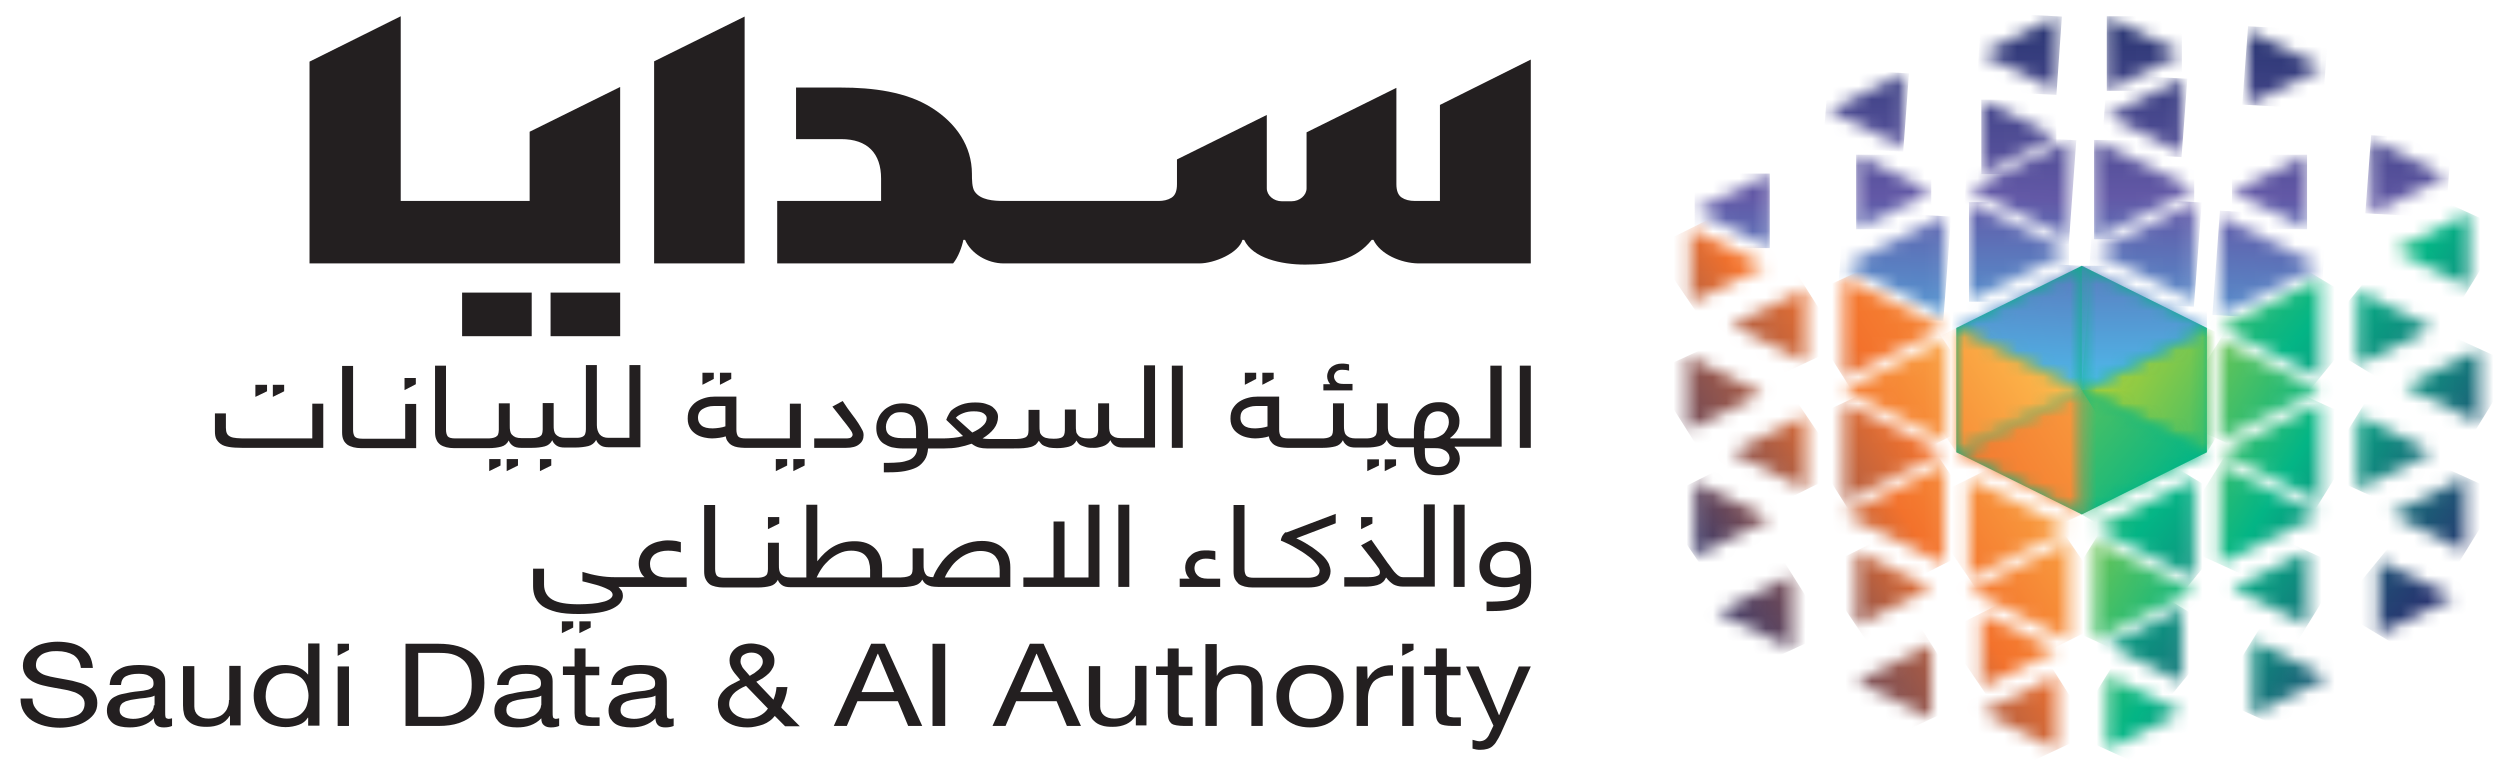<svg width="189" height="58" viewBox="0 0 189 58" fill="none" xmlns="http://www.w3.org/2000/svg">
<path d="M157.381 20.093L147.895 24.793V34.191L157.381 38.891L166.842 34.191V24.793L157.381 20.093Z" fill="#03B585"/>
<mask id="mask0_62_6340" style="mask-type:luminance" maskUnits="userSpaceOnUse" x="180" y="16" width="7" height="6">
<path d="M186.671 16.106V21.741L180.994 18.913L186.671 16.106Z" fill="white"/>
</mask>
<g mask="url(#mask0_62_6340)">
<path d="M182.239 14.08L189.393 17.354L185.427 23.768L178.273 20.494L182.239 14.08Z" fill="url(#paint0_linear_62_6340)"/>
</g>
<mask id="mask1_62_6340" style="mask-type:luminance" maskUnits="userSpaceOnUse" x="180" y="36" width="7" height="6">
<path d="M186.387 36.062V41.719L180.711 38.891L186.387 36.062Z" fill="white"/>
</mask>
<g mask="url(#mask1_62_6340)">
<path d="M181.956 34.058L189.11 37.31L185.144 43.724L177.99 40.472L181.956 34.058Z" fill="url(#paint1_linear_62_6340)"/>
</g>
<mask id="mask2_62_6340" style="mask-type:luminance" maskUnits="userSpaceOnUse" x="178" y="31" width="6" height="7">
<path d="M183.897 34.191L178.221 37.02V31.363L183.897 34.191Z" fill="white"/>
</mask>
<g mask="url(#mask2_62_6340)">
<path d="M179.466 29.358L186.62 32.61L182.654 39.047L175.5 35.773L179.466 29.358Z" fill="url(#paint2_linear_62_6340)"/>
</g>
<mask id="mask3_62_6340" style="mask-type:luminance" maskUnits="userSpaceOnUse" x="181" y="26" width="7" height="7">
<path d="M181.773 29.202L187.45 32.009V26.374L181.773 29.202Z" fill="white"/>
</mask>
<g mask="url(#mask3_62_6340)">
<path d="M183.018 24.347L190.172 27.621L186.207 34.035L179.053 30.784L183.018 24.347Z" fill="url(#paint3_linear_62_6340)"/>
</g>
<mask id="mask4_62_6340" style="mask-type:luminance" maskUnits="userSpaceOnUse" x="168" y="41" width="7" height="7">
<path d="M174.439 41.652V47.287L168.736 44.459L174.439 41.652Z" fill="white"/>
</mask>
<g mask="url(#mask4_62_6340)">
<path d="M170.007 39.626L177.135 42.9L173.17 49.314L166.016 46.04L170.007 39.626Z" fill="url(#paint4_linear_62_6340)"/>
</g>
<mask id="mask5_62_6340" style="mask-type:luminance" maskUnits="userSpaceOnUse" x="167" y="30" width="9" height="8">
<path d="M175.371 37.955L167.803 34.191L175.371 30.427V37.955Z" fill="white"/>
</mask>
<g mask="url(#mask5_62_6340)">
<path d="M169.462 27.732L179 32.098L173.712 40.65L164.174 36.285L169.462 27.732Z" fill="url(#paint5_linear_62_6340)"/>
</g>
<mask id="mask6_62_6340" style="mask-type:luminance" maskUnits="userSpaceOnUse" x="167" y="35" width="9" height="8">
<path d="M175.371 38.89L167.803 42.654V35.126L175.371 38.89Z" fill="white"/>
</mask>
<g mask="url(#mask6_62_6340)">
<path d="M169.462 32.431L179 36.797L173.712 45.349L164.174 40.984L169.462 32.431Z" fill="url(#paint6_linear_62_6340)"/>
</g>
<mask id="mask7_62_6340" style="mask-type:luminance" maskUnits="userSpaceOnUse" x="167" y="25" width="9" height="9">
<path d="M175.371 29.491L167.803 33.255V25.727L175.371 29.491Z" fill="white"/>
</mask>
<g mask="url(#mask7_62_6340)">
<path d="M169.462 23.033L179 27.398L173.686 35.95L164.174 31.585L169.462 23.033Z" fill="url(#paint7_linear_62_6340)"/>
</g>
<mask id="mask8_62_6340" style="mask-type:luminance" maskUnits="userSpaceOnUse" x="170" y="48" width="6" height="7">
<path d="M175.966 51.228L170.264 54.035V48.4L175.966 51.228Z" fill="white"/>
</mask>
<g mask="url(#mask8_62_6340)">
<path d="M171.535 46.373L178.689 49.647L174.697 56.061L167.543 52.81L171.535 46.373Z" fill="url(#paint8_linear_62_6340)"/>
</g>
<mask id="mask9_62_6340" style="mask-type:luminance" maskUnits="userSpaceOnUse" x="157" y="24" width="10" height="11">
<path d="M166.842 34.191L157.381 29.492L166.842 24.793V34.191Z" fill="white"/>
</mask>
<g mask="url(#mask9_62_6340)">
<path d="M159.455 21.429L171.379 26.864L164.743 37.577L152.846 32.12L159.455 21.429Z" fill="url(#paint9_linear_62_6340)"/>
</g>
<mask id="mask10_62_6340" style="mask-type:luminance" maskUnits="userSpaceOnUse" x="158" y="40" width="8" height="9">
<path d="M165.909 44.659L158.314 48.423V40.895L165.909 44.659Z" fill="white"/>
</mask>
<g mask="url(#mask10_62_6340)">
<path d="M159.999 38.2L169.512 42.544L164.224 51.118L154.686 46.753L159.999 38.2Z" fill="url(#paint10_linear_62_6340)"/>
</g>
<mask id="mask11_62_6340" style="mask-type:luminance" maskUnits="userSpaceOnUse" x="159" y="51" width="6" height="6">
<path d="M159.273 56.686L164.95 53.858L159.273 51.051V56.686Z" fill="white"/>
</mask>
<g mask="url(#mask11_62_6340)">
<path d="M160.518 49.024L167.672 52.298L163.707 58.713L156.553 55.439L160.518 49.024Z" fill="url(#paint11_linear_62_6340)"/>
</g>
<mask id="mask12_62_6340" style="mask-type:luminance" maskUnits="userSpaceOnUse" x="179" y="42" width="7" height="6">
<path d="M185.479 45.149L179.803 47.977V42.342L185.479 45.149Z" fill="white"/>
</mask>
<g mask="url(#mask12_62_6340)">
<path d="M181.695 40.026L188.564 44.191L183.613 50.271L176.719 46.106L181.695 40.026Z" fill="url(#paint12_linear_62_6340)"/>
</g>
<mask id="mask13_62_6340" style="mask-type:luminance" maskUnits="userSpaceOnUse" x="178" y="21" width="6" height="7">
<path d="M183.897 24.792L178.221 27.621V21.964L183.897 24.792Z" fill="white"/>
</mask>
<g mask="url(#mask13_62_6340)">
<path d="M180.087 19.67L186.982 23.835L182.006 29.915L175.137 25.75L180.087 19.67Z" fill="url(#paint13_linear_62_6340)"/>
</g>
<mask id="mask14_62_6340" style="mask-type:luminance" maskUnits="userSpaceOnUse" x="167" y="21" width="9" height="8">
<path d="M175.371 21.029V28.556L167.803 24.793L175.371 21.029Z" fill="white"/>
</mask>
<g mask="url(#mask14_62_6340)">
<path d="M170.317 17.977L179.493 23.523L172.857 31.63L163.682 26.062L170.317 17.977Z" fill="url(#paint14_linear_62_6340)"/>
</g>
<mask id="mask15_62_6340" style="mask-type:luminance" maskUnits="userSpaceOnUse" x="159" y="45" width="6" height="7">
<path d="M164.95 45.951V51.586L159.273 48.757L164.95 45.951Z" fill="white"/>
</mask>
<g mask="url(#mask15_62_6340)">
<path d="M161.166 43.635L168.035 47.822L163.058 53.88L156.189 49.715L161.166 43.635Z" fill="url(#paint15_linear_62_6340)"/>
</g>
<mask id="mask16_62_6340" style="mask-type:luminance" maskUnits="userSpaceOnUse" x="158" y="36" width="8" height="8">
<path d="M165.883 43.724L158.314 39.96L165.883 36.196V43.724Z" fill="white"/>
</mask>
<g mask="url(#mask16_62_6340)">
<path d="M160.829 33.122L170.005 38.69L163.395 46.775L154.193 41.229L160.829 33.122Z" fill="url(#paint16_linear_62_6340)"/>
</g>
<mask id="mask17_62_6340" style="mask-type:luminance" maskUnits="userSpaceOnUse" x="157" y="29" width="10" height="10">
<path d="M157.381 29.491L166.842 34.19L157.381 38.89V29.491Z" fill="white"/>
</mask>
<g mask="url(#mask17_62_6340)">
<path d="M160.517 25.66L172 32.609L163.705 42.721L152.223 35.772L160.517 25.66Z" fill="url(#paint17_linear_62_6340)"/>
</g>
<mask id="mask18_62_6340" style="mask-type:luminance" maskUnits="userSpaceOnUse" x="179" y="10" width="6" height="7">
<path d="M184.909 13.344L179.232 16.15V10.515L184.909 13.344Z" fill="white"/>
</mask>
<g mask="url(#mask18_62_6340)">
<path d="M178.818 16.128L179.259 10.226L185.324 10.538L184.91 16.462L178.818 16.128Z" fill="url(#paint18_linear_62_6340)"/>
</g>
<mask id="mask19_62_6340" style="mask-type:luminance" maskUnits="userSpaceOnUse" x="169" y="2" width="7" height="6">
<path d="M175.604 5.126L169.928 7.932V2.297L175.604 5.126Z" fill="white"/>
</mask>
<g mask="url(#mask19_62_6340)">
<path d="M169.514 7.91L169.954 1.985L176.02 2.319L175.579 8.244L169.514 7.91Z" fill="url(#paint19_linear_62_6340)"/>
</g>
<mask id="mask20_62_6340" style="mask-type:luminance" maskUnits="userSpaceOnUse" x="167" y="16" width="9" height="8">
<path d="M175.371 20.093L167.803 23.857V16.329L175.371 20.093Z" fill="white"/>
</mask>
<g mask="url(#mask20_62_6340)">
<path d="M167.258 23.812L167.828 15.928L175.915 16.373L175.345 24.258L167.258 23.812Z" fill="url(#paint20_linear_62_6340)"/>
</g>
<mask id="mask21_62_6340" style="mask-type:luminance" maskUnits="userSpaceOnUse" x="159" y="5" width="6" height="7">
<path d="M164.95 11.585L159.273 8.757L164.95 5.928V11.585Z" fill="white"/>
</mask>
<g mask="url(#mask21_62_6340)">
<path d="M158.859 11.563L159.3 5.639L165.365 5.95L164.925 11.875L158.859 11.563Z" fill="url(#paint21_linear_62_6340)"/>
</g>
<mask id="mask22_62_6340" style="mask-type:luminance" maskUnits="userSpaceOnUse" x="158" y="15" width="8" height="8">
<path d="M165.909 15.283V22.788L158.314 19.024L165.909 15.283Z" fill="white"/>
</mask>
<g mask="url(#mask22_62_6340)">
<path d="M157.77 22.766L158.34 14.859L166.453 15.305L165.857 23.189L157.77 22.766Z" fill="url(#paint22_linear_62_6340)"/>
</g>
<mask id="mask23_62_6340" style="mask-type:luminance" maskUnits="userSpaceOnUse" x="147" y="20" width="11" height="10">
<path d="M157.381 20.093V29.491L147.895 24.792L157.381 20.093Z" fill="white"/>
</mask>
<g mask="url(#mask23_62_6340)">
<path d="M147.221 29.447L147.946 19.58L158.055 20.137L157.33 30.004L147.221 29.447Z" fill="url(#paint23_linear_62_6340)"/>
</g>
<mask id="mask24_62_6340" style="mask-type:luminance" maskUnits="userSpaceOnUse" x="148" y="10" width="9" height="9">
<path d="M156.424 18.088L148.855 14.324L156.424 10.56V18.088Z" fill="white"/>
</mask>
<g mask="url(#mask24_62_6340)">
<path d="M148.311 18.066L148.881 10.159L156.968 10.605L156.398 18.489L148.311 18.066Z" fill="url(#paint24_linear_62_6340)"/>
</g>
<mask id="mask25_62_6340" style="mask-type:luminance" maskUnits="userSpaceOnUse" x="149" y="1" width="7" height="6">
<path d="M149.787 4.057L155.49 6.886V1.229L149.787 4.057Z" fill="white"/>
</mask>
<g mask="url(#mask25_62_6340)">
<path d="M149.398 6.864L149.813 0.939L155.878 1.251L155.464 7.175L149.398 6.864Z" fill="url(#paint25_linear_62_6340)"/>
</g>
<mask id="mask26_62_6340" style="mask-type:luminance" maskUnits="userSpaceOnUse" x="139" y="16" width="8" height="8">
<path d="M146.964 23.857L139.369 20.093L146.964 16.329V23.857Z" fill="white"/>
</mask>
<g mask="url(#mask26_62_6340)">
<path d="M138.824 23.812L139.394 15.928L147.507 16.373L146.911 24.258L138.824 23.812Z" fill="url(#paint26_linear_62_6340)"/>
</g>
<mask id="mask27_62_6340" style="mask-type:luminance" maskUnits="userSpaceOnUse" x="138" y="5" width="6" height="7">
<path d="M143.905 5.526V11.161L138.229 8.355L143.905 5.526Z" fill="white"/>
</mask>
<g mask="url(#mask27_62_6340)">
<path d="M137.814 11.139L138.255 5.215L144.32 5.549L143.88 11.473L137.814 11.139Z" fill="url(#paint27_linear_62_6340)"/>
</g>
<mask id="mask28_62_6340" style="mask-type:luminance" maskUnits="userSpaceOnUse" x="168" y="11" width="7" height="7">
<path d="M174.439 17.331L168.736 14.524L174.439 11.696V17.331Z" fill="white"/>
</mask>
<g mask="url(#mask28_62_6340)">
<path d="M174.413 11.696H168.736V17.331H174.413V11.696Z" fill="url(#paint28_linear_62_6340)"/>
</g>
<mask id="mask29_62_6340" style="mask-type:luminance" maskUnits="userSpaceOnUse" x="159" y="1" width="6" height="6">
<path d="M159.273 6.886L164.95 4.057L159.273 1.229V6.886Z" fill="white"/>
</mask>
<g mask="url(#mask29_62_6340)">
<path d="M164.95 1.229H159.273V6.864H164.95V1.229Z" fill="url(#paint29_linear_62_6340)"/>
</g>
<mask id="mask30_62_6340" style="mask-type:luminance" maskUnits="userSpaceOnUse" x="158" y="10" width="8" height="9">
<path d="M165.909 14.324L158.314 18.088V10.582L165.909 14.324Z" fill="white"/>
</mask>
<g mask="url(#mask30_62_6340)">
<path d="M165.883 10.582H158.314V18.088H165.883V10.582Z" fill="url(#paint30_linear_62_6340)"/>
</g>
<mask id="mask31_62_6340" style="mask-type:luminance" maskUnits="userSpaceOnUse" x="157" y="20" width="10" height="10">
<path d="M166.842 24.792L157.381 29.491V20.093L166.842 24.792Z" fill="white"/>
</mask>
<g mask="url(#mask31_62_6340)">
<path d="M166.842 20.093H157.381V29.491H166.842V20.093Z" fill="url(#paint31_linear_62_6340)"/>
</g>
<mask id="mask32_62_6340" style="mask-type:luminance" maskUnits="userSpaceOnUse" x="149" y="7" width="7" height="7">
<path d="M155.49 10.338L149.787 13.167V7.532L155.49 10.338Z" fill="white"/>
</mask>
<g mask="url(#mask32_62_6340)">
<path d="M155.464 7.532H149.787V13.167H155.464V7.532Z" fill="url(#paint32_linear_62_6340)"/>
</g>
<mask id="mask33_62_6340" style="mask-type:luminance" maskUnits="userSpaceOnUse" x="148" y="15" width="9" height="8">
<path d="M156.424 19.024L148.855 22.788V15.282L156.424 19.024Z" fill="white"/>
</mask>
<g mask="url(#mask33_62_6340)">
<path d="M156.424 15.282H148.855V22.81H156.424V15.282Z" fill="url(#paint33_linear_62_6340)"/>
</g>
<mask id="mask34_62_6340" style="mask-type:luminance" maskUnits="userSpaceOnUse" x="140" y="11" width="7" height="7">
<path d="M146.003 14.524L140.326 17.331V11.696L146.003 14.524Z" fill="white"/>
</mask>
<g mask="url(#mask34_62_6340)">
<path d="M146.003 11.696H140.326V17.331H146.003V11.696Z" fill="url(#paint34_linear_62_6340)"/>
</g>
<mask id="mask35_62_6340" style="mask-type:luminance" maskUnits="userSpaceOnUse" x="128" y="13" width="6" height="6">
<path d="M133.82 18.756L128.117 15.928L133.82 13.121V18.756Z" fill="white"/>
</mask>
<g mask="url(#mask35_62_6340)">
<path d="M133.794 13.121H128.117V18.756H133.794V13.121Z" fill="url(#paint35_linear_62_6340)"/>
</g>
<mask id="mask36_62_6340" style="mask-type:luminance" maskUnits="userSpaceOnUse" x="149" y="51" width="7" height="6">
<path d="M149.787 53.858L155.49 56.686V51.051L149.787 53.858Z" fill="white"/>
</mask>
<g mask="url(#mask36_62_6340)">
<path d="M158.237 55.394L151.083 58.735L147.039 52.321L154.193 49.002L158.237 55.394Z" fill="url(#paint36_linear_62_6340)"/>
</g>
<mask id="mask37_62_6340" style="mask-type:luminance" maskUnits="userSpaceOnUse" x="147" y="29" width="11" height="10">
<path d="M157.381 29.491V38.89L147.895 34.19L157.381 29.491Z" fill="white"/>
</mask>
<g mask="url(#mask37_62_6340)">
<path d="M161.969 36.752L150.045 42.297L143.332 31.629L155.229 26.083L161.969 36.752Z" fill="url(#paint37_linear_62_6340)"/>
</g>
<mask id="mask38_62_6340" style="mask-type:luminance" maskUnits="userSpaceOnUse" x="140" y="48" width="7" height="7">
<path d="M146.003 48.69V54.325L140.326 51.519L146.003 48.69Z" fill="white"/>
</mask>
<g mask="url(#mask38_62_6340)">
<path d="M148.75 53.056L141.622 56.374L137.578 49.982L144.706 46.641L148.75 53.056Z" fill="url(#paint38_linear_62_6340)"/>
</g>
<mask id="mask39_62_6340" style="mask-type:luminance" maskUnits="userSpaceOnUse" x="139" y="30" width="8" height="8">
<path d="M146.964 34.191L139.369 37.955V30.427L146.964 34.191Z" fill="white"/>
</mask>
<g mask="url(#mask39_62_6340)">
<path d="M150.619 36.24L141.106 40.672L135.715 32.142L145.227 27.71L150.619 36.24Z" fill="url(#paint39_linear_62_6340)"/>
</g>
<mask id="mask40_62_6340" style="mask-type:luminance" maskUnits="userSpaceOnUse" x="139" y="21" width="8" height="8">
<path d="M146.964 24.793L139.369 28.556V21.029L146.964 24.793Z" fill="white"/>
</mask>
<g mask="url(#mask40_62_6340)">
<path d="M150.619 26.841L141.106 31.274L135.715 22.743L145.227 18.311L150.619 26.841Z" fill="url(#paint40_linear_62_6340)"/>
</g>
<mask id="mask41_62_6340" style="mask-type:luminance" maskUnits="userSpaceOnUse" x="129" y="43" width="7" height="7">
<path d="M135.505 43.455V49.09L129.828 46.283L135.505 43.455Z" fill="white"/>
</mask>
<g mask="url(#mask41_62_6340)">
<path d="M138.254 47.821L131.126 51.14L127.082 44.748L134.21 41.407L138.254 47.821Z" fill="url(#paint41_linear_62_6340)"/>
</g>
<mask id="mask42_62_6340" style="mask-type:luminance" maskUnits="userSpaceOnUse" x="130" y="21" width="7" height="7">
<path d="M136.542 21.786V27.421L130.84 24.592L136.542 21.786Z" fill="white"/>
</mask>
<g mask="url(#mask42_62_6340)">
<path d="M139.289 26.129L132.135 29.47L128.092 23.055L135.246 19.737L139.289 26.129Z" fill="url(#paint42_linear_62_6340)"/>
</g>
<mask id="mask43_62_6340" style="mask-type:luminance" maskUnits="userSpaceOnUse" x="127" y="26" width="7" height="7">
<path d="M133.251 29.736L127.549 32.565V26.908L133.251 29.736Z" fill="white"/>
</mask>
<g mask="url(#mask43_62_6340)">
<path d="M135.998 31.273L128.844 34.592L124.801 28.199L131.955 24.881L135.998 31.273Z" fill="url(#paint43_linear_62_6340)"/>
</g>
<mask id="mask44_62_6340" style="mask-type:luminance" maskUnits="userSpaceOnUse" x="148" y="40" width="9" height="9">
<path d="M156.424 48.422L148.855 44.658L156.424 40.895V48.422Z" fill="white"/>
</mask>
<g mask="url(#mask44_62_6340)">
<path d="M160.234 46.507L150.773 51.251L145.045 42.788L154.506 38.066L160.234 46.507Z" fill="url(#paint44_linear_62_6340)"/>
</g>
<mask id="mask45_62_6340" style="mask-type:luminance" maskUnits="userSpaceOnUse" x="147" y="24" width="11" height="11">
<path d="M157.381 29.492L147.895 34.191V24.793L157.381 29.492Z" fill="white"/>
</mask>
<g mask="url(#mask45_62_6340)">
<path d="M162.124 31.808L150.304 37.733L143.15 27.176L154.97 21.251L162.124 31.808Z" fill="url(#paint45_linear_62_6340)"/>
</g>
<mask id="mask46_62_6340" style="mask-type:luminance" maskUnits="userSpaceOnUse" x="149" y="46" width="7" height="6">
<path d="M155.49 49.158L149.787 51.986V46.351L155.49 49.158Z" fill="white"/>
</mask>
<g mask="url(#mask46_62_6340)">
<path d="M158.34 50.561L151.238 54.102L146.936 47.777L154.038 44.213L158.34 50.561Z" fill="url(#paint46_linear_62_6340)"/>
</g>
<mask id="mask47_62_6340" style="mask-type:luminance" maskUnits="userSpaceOnUse" x="148" y="36" width="9" height="8">
<path d="M156.424 39.96L148.855 43.724V36.196L156.424 39.96Z" fill="white"/>
</mask>
<g mask="url(#mask47_62_6340)">
<path d="M160.234 41.809L150.773 46.552L145.045 38.089L154.506 33.367L160.234 41.809Z" fill="url(#paint47_linear_62_6340)"/>
</g>
<mask id="mask48_62_6340" style="mask-type:luminance" maskUnits="userSpaceOnUse" x="140" y="41" width="7" height="7">
<path d="M146.003 44.459L140.326 47.287V41.652L146.003 44.459Z" fill="white"/>
</mask>
<g mask="url(#mask48_62_6340)">
<path d="M148.853 45.862L141.751 49.403L137.475 43.078L144.577 39.537L148.853 45.862Z" fill="url(#paint48_linear_62_6340)"/>
</g>
<mask id="mask49_62_6340" style="mask-type:luminance" maskUnits="userSpaceOnUse" x="139" y="35" width="8" height="8">
<path d="M146.964 35.126V42.654L139.369 38.89L146.964 35.126Z" fill="white"/>
</mask>
<g mask="url(#mask49_62_6340)">
<path d="M150.747 40.739L141.286 45.483L135.584 37.041L145.045 32.298L150.747 40.739Z" fill="url(#paint49_linear_62_6340)"/>
</g>
<mask id="mask50_62_6340" style="mask-type:luminance" maskUnits="userSpaceOnUse" x="139" y="25" width="8" height="9">
<path d="M146.964 25.727V33.255L139.369 29.491L146.964 25.727Z" fill="white"/>
</mask>
<g mask="url(#mask50_62_6340)">
<path d="M150.747 31.34L141.286 36.084L135.584 27.643L145.045 22.899L150.747 31.34Z" fill="url(#paint50_linear_62_6340)"/>
</g>
<mask id="mask51_62_6340" style="mask-type:luminance" maskUnits="userSpaceOnUse" x="130" y="31" width="7" height="7">
<path d="M136.542 37.02L130.84 34.191L136.542 31.363V37.02Z" fill="white"/>
</mask>
<g mask="url(#mask51_62_6340)">
<path d="M139.393 35.595L132.291 39.136L127.988 32.811L135.09 29.247L139.393 35.595Z" fill="url(#paint51_linear_62_6340)"/>
</g>
<mask id="mask52_62_6340" style="mask-type:luminance" maskUnits="userSpaceOnUse" x="127" y="17" width="7" height="6">
<path d="M133.458 20.093L127.781 22.922V17.287L133.458 20.093Z" fill="white"/>
</mask>
<g mask="url(#mask52_62_6340)">
<path d="M136.309 21.496L129.232 25.037L124.93 18.712L132.032 15.149L136.309 21.496Z" fill="url(#paint52_linear_62_6340)"/>
</g>
<mask id="mask53_62_6340" style="mask-type:luminance" maskUnits="userSpaceOnUse" x="128" y="36" width="6" height="7">
<path d="M133.82 39.225L128.117 42.053V36.419L133.82 39.225Z" fill="white"/>
</mask>
<g mask="url(#mask53_62_6340)">
<path d="M136.67 40.628L129.568 44.169L125.266 37.844L132.368 34.28L136.67 40.628Z" fill="url(#paint53_linear_62_6340)"/>
</g>
<path d="M6.657 51.898C6.45 51.764 6.19 51.653 5.905 51.586C5.62 51.497 5.335 51.43 5.05 51.385C4.765 51.341 4.48 51.274 4.195 51.229C3.909 51.185 3.676 51.118 3.443 51.051C3.21 50.984 3.054 50.873 2.925 50.762C2.795 50.65 2.717 50.494 2.717 50.294C2.717 50.093 2.769 49.915 2.847 49.782C2.95 49.648 3.054 49.537 3.21 49.448C3.365 49.358 3.547 49.314 3.728 49.269C3.935 49.225 4.117 49.225 4.324 49.225C4.817 49.225 5.231 49.336 5.542 49.514C5.854 49.715 6.061 50.027 6.113 50.494H7.02C6.994 50.16 6.916 49.849 6.787 49.603C6.657 49.358 6.45 49.158 6.216 48.98C5.983 48.824 5.698 48.69 5.387 48.624C5.076 48.557 4.713 48.512 4.35 48.512C4.013 48.512 3.702 48.557 3.391 48.624C3.08 48.69 2.795 48.802 2.562 48.958C2.328 49.114 2.121 49.292 1.966 49.514C1.81 49.737 1.732 50.027 1.732 50.339C1.732 50.628 1.81 50.851 1.94 51.051C2.069 51.252 2.251 51.385 2.458 51.519C2.665 51.63 2.925 51.742 3.21 51.809C3.495 51.875 3.78 51.942 4.065 51.987C4.35 52.031 4.635 52.098 4.92 52.142C5.205 52.187 5.439 52.276 5.672 52.343C5.879 52.432 6.061 52.543 6.19 52.677C6.32 52.811 6.398 52.989 6.398 53.189C6.398 53.412 6.346 53.59 6.242 53.746C6.139 53.902 5.983 54.013 5.828 54.08C5.672 54.147 5.465 54.214 5.231 54.258C4.998 54.303 4.791 54.303 4.583 54.303C4.298 54.303 4.039 54.281 3.78 54.214C3.521 54.147 3.313 54.058 3.106 53.947C2.925 53.835 2.769 53.679 2.639 53.479C2.51 53.301 2.458 53.056 2.458 52.811H1.551C1.551 53.189 1.629 53.523 1.784 53.791C1.94 54.058 2.147 54.303 2.432 54.481C2.717 54.659 3.028 54.793 3.391 54.882C3.754 54.971 4.143 55.016 4.532 55.016C4.869 55.016 5.205 54.971 5.517 54.904C5.854 54.837 6.165 54.726 6.424 54.57C6.683 54.414 6.916 54.236 7.098 53.991C7.279 53.746 7.357 53.479 7.357 53.145C7.357 52.833 7.279 52.588 7.149 52.388C7.046 52.209 6.864 52.031 6.657 51.898Z" fill="#231F20"/>
<path d="M12.514 54.214C12.488 54.125 12.488 54.013 12.488 53.835V51.519C12.488 51.252 12.437 51.051 12.307 50.873C12.203 50.717 12.048 50.584 11.84 50.494C11.659 50.405 11.452 50.339 11.218 50.316C10.985 50.294 10.752 50.272 10.518 50.272C10.233 50.272 9.948 50.294 9.689 50.339C9.43 50.383 9.197 50.472 8.989 50.606C8.782 50.717 8.626 50.873 8.497 51.074C8.367 51.274 8.315 51.497 8.289 51.786H9.145C9.171 51.452 9.3 51.229 9.534 51.118C9.767 51.007 10.078 50.94 10.441 50.94C10.57 50.94 10.7 50.94 10.855 50.962C10.985 50.984 11.115 51.007 11.218 51.074C11.322 51.118 11.426 51.207 11.504 51.296C11.581 51.385 11.607 51.519 11.607 51.697C11.607 51.831 11.555 51.942 11.477 52.009C11.374 52.076 11.244 52.143 11.089 52.165C10.933 52.209 10.752 52.232 10.518 52.254C10.311 52.276 10.078 52.298 9.845 52.343C9.611 52.388 9.404 52.432 9.197 52.477C8.989 52.521 8.782 52.61 8.626 52.699C8.471 52.788 8.315 52.922 8.238 53.1C8.134 53.256 8.082 53.479 8.082 53.724C8.082 53.947 8.134 54.147 8.212 54.303C8.315 54.459 8.419 54.593 8.575 54.704C8.73 54.815 8.911 54.882 9.119 54.927C9.326 54.971 9.559 54.993 9.793 54.993C10.156 54.993 10.493 54.949 10.804 54.837C11.115 54.726 11.4 54.548 11.633 54.303C11.633 54.548 11.711 54.726 11.84 54.837C11.97 54.949 12.152 54.993 12.385 54.993C12.644 54.993 12.851 54.949 13.007 54.882V54.303C12.903 54.325 12.825 54.347 12.748 54.347C12.618 54.325 12.54 54.303 12.514 54.214ZM11.633 53.323C11.633 53.434 11.607 53.546 11.555 53.657C11.504 53.768 11.4 53.88 11.27 53.991C11.141 54.102 10.985 54.169 10.778 54.236C10.57 54.303 10.337 54.347 10.052 54.347C9.922 54.347 9.793 54.325 9.663 54.303C9.534 54.281 9.43 54.236 9.352 54.192C9.248 54.147 9.197 54.08 9.119 53.991C9.067 53.902 9.041 53.813 9.041 53.679C9.041 53.546 9.067 53.434 9.119 53.323C9.171 53.234 9.248 53.145 9.352 53.1C9.456 53.033 9.559 52.989 9.689 52.967C9.819 52.922 9.948 52.9 10.104 52.878C10.233 52.855 10.389 52.833 10.544 52.811C10.7 52.788 10.83 52.788 10.985 52.766C11.115 52.744 11.244 52.722 11.374 52.699C11.504 52.677 11.607 52.633 11.685 52.588V53.323H11.633Z" fill="#231F20"/>
<path d="M17.309 52.922C17.309 53.123 17.283 53.323 17.206 53.479C17.154 53.657 17.05 53.791 16.92 53.924C16.791 54.058 16.635 54.147 16.428 54.214C16.247 54.281 16.013 54.325 15.754 54.325C15.417 54.325 15.158 54.236 14.976 54.08C14.795 53.924 14.691 53.702 14.691 53.412V50.361H13.836V53.323C13.836 53.568 13.862 53.791 13.914 53.991C13.966 54.192 14.069 54.37 14.225 54.504C14.354 54.637 14.562 54.771 14.795 54.838C15.028 54.927 15.313 54.949 15.65 54.949C16.039 54.949 16.35 54.882 16.661 54.748C16.946 54.615 17.18 54.414 17.361 54.125H17.387V54.838H18.191V50.339H17.335V52.922H17.309Z" fill="#231F20"/>
<path d="M23.271 50.984C23.168 50.851 23.038 50.739 22.908 50.65C22.779 50.561 22.623 50.494 22.468 50.428C22.312 50.383 22.157 50.338 22.001 50.316C21.846 50.294 21.69 50.272 21.56 50.272C21.172 50.272 20.809 50.338 20.524 50.45C20.213 50.583 19.979 50.739 19.772 50.962C19.565 51.185 19.435 51.43 19.331 51.697C19.228 51.987 19.176 52.276 19.176 52.588C19.176 52.9 19.228 53.212 19.331 53.501C19.435 53.791 19.59 54.036 19.772 54.258C19.979 54.481 20.213 54.659 20.524 54.771C20.835 54.882 21.172 54.971 21.586 54.971C21.949 54.971 22.286 54.904 22.597 54.793C22.908 54.681 23.116 54.503 23.271 54.258H23.297V54.86H24.152V48.646H23.297V50.984H23.271ZM23.219 53.256C23.168 53.456 23.064 53.635 22.934 53.791C22.805 53.947 22.649 54.08 22.442 54.169C22.234 54.258 22.001 54.325 21.69 54.325C21.405 54.325 21.172 54.281 20.964 54.191C20.757 54.102 20.601 53.969 20.472 53.813C20.342 53.657 20.238 53.479 20.187 53.278C20.135 53.078 20.083 52.877 20.083 52.655C20.083 52.432 20.109 52.209 20.161 52.009C20.213 51.808 20.29 51.608 20.42 51.452C20.549 51.296 20.705 51.163 20.912 51.051C21.12 50.962 21.353 50.895 21.664 50.895C21.975 50.895 22.208 50.94 22.416 51.029C22.623 51.118 22.805 51.252 22.934 51.407C23.064 51.563 23.168 51.742 23.219 51.942C23.271 52.142 23.323 52.365 23.323 52.588C23.323 52.855 23.271 53.056 23.219 53.256Z" fill="#231F20"/>
<path d="M26.383 50.383H25.527V54.882H26.383V50.383Z" fill="#231F20"/>
<path d="M33.147 48.668H30.658V54.882H33.147C33.743 54.882 34.261 54.815 34.702 54.659C35.142 54.504 35.505 54.303 35.79 54.036C36.075 53.769 36.283 53.412 36.412 53.011C36.542 52.61 36.62 52.143 36.62 51.63C36.62 50.628 36.309 49.893 35.713 49.403C35.116 48.913 34.261 48.668 33.147 48.668ZM35.531 52.722C35.428 52.989 35.324 53.212 35.194 53.39C35.065 53.568 34.883 53.702 34.702 53.813C34.52 53.924 34.339 53.991 34.157 54.058C33.976 54.103 33.794 54.147 33.639 54.169C33.483 54.192 33.354 54.192 33.224 54.192H31.617V49.359H33.25C33.691 49.359 34.08 49.403 34.365 49.515C34.676 49.626 34.909 49.782 35.116 49.982C35.298 50.183 35.453 50.428 35.531 50.717C35.609 51.007 35.661 51.341 35.661 51.719C35.661 52.12 35.635 52.455 35.531 52.722Z" fill="#231F20"/>
<path d="M41.805 54.214C41.779 54.125 41.779 54.013 41.779 53.835V51.519C41.779 51.252 41.728 51.051 41.598 50.873C41.494 50.717 41.339 50.584 41.131 50.494C40.95 50.405 40.743 50.339 40.509 50.316C40.276 50.294 40.043 50.272 39.809 50.272C39.524 50.272 39.239 50.294 38.98 50.339C38.721 50.383 38.488 50.472 38.28 50.606C38.073 50.717 37.917 50.873 37.788 51.074C37.658 51.274 37.606 51.497 37.58 51.786H38.436C38.462 51.452 38.591 51.229 38.825 51.118C39.058 51.007 39.369 50.94 39.732 50.94C39.861 50.94 39.991 50.94 40.147 50.962C40.276 50.984 40.406 51.007 40.509 51.074C40.613 51.118 40.717 51.207 40.794 51.296C40.872 51.385 40.898 51.519 40.898 51.697C40.898 51.831 40.846 51.942 40.769 52.009C40.665 52.076 40.535 52.143 40.38 52.165C40.224 52.209 40.017 52.232 39.809 52.254C39.602 52.276 39.369 52.298 39.136 52.343C38.902 52.388 38.695 52.432 38.488 52.477C38.28 52.521 38.073 52.61 37.917 52.699C37.762 52.788 37.606 52.922 37.529 53.1C37.425 53.256 37.373 53.479 37.373 53.724C37.373 53.947 37.425 54.147 37.503 54.303C37.606 54.459 37.71 54.593 37.865 54.704C38.021 54.815 38.203 54.882 38.41 54.927C38.617 54.971 38.85 54.993 39.084 54.993C39.447 54.993 39.784 54.949 40.095 54.837C40.406 54.726 40.691 54.548 40.924 54.303C40.924 54.548 40.976 54.726 41.131 54.837C41.261 54.949 41.443 54.993 41.65 54.993C41.909 54.993 42.116 54.949 42.272 54.882V54.303C42.168 54.325 42.09 54.347 42.013 54.347C41.909 54.325 41.831 54.303 41.805 54.214ZM40.898 53.323C40.898 53.434 40.872 53.546 40.794 53.657C40.743 53.768 40.639 53.88 40.509 53.991C40.38 54.102 40.224 54.169 40.017 54.236C39.809 54.303 39.576 54.347 39.291 54.347C39.161 54.347 39.032 54.325 38.902 54.303C38.773 54.281 38.669 54.236 38.591 54.192C38.488 54.147 38.436 54.08 38.358 53.991C38.306 53.902 38.28 53.813 38.28 53.679C38.28 53.546 38.306 53.434 38.358 53.323C38.41 53.234 38.488 53.145 38.591 53.1C38.695 53.033 38.799 52.989 38.928 52.967C39.058 52.922 39.187 52.9 39.343 52.878C39.473 52.855 39.628 52.833 39.784 52.811C39.939 52.788 40.069 52.788 40.224 52.766C40.354 52.744 40.483 52.722 40.613 52.699C40.743 52.677 40.846 52.633 40.924 52.588V53.323H40.898Z" fill="#231F20"/>
<path d="M44.293 49.024H43.438V50.383H42.557V51.029H43.438V53.902C43.438 54.102 43.464 54.281 43.516 54.414C43.568 54.548 43.645 54.637 43.723 54.704C43.827 54.771 43.956 54.815 44.112 54.837C44.267 54.86 44.475 54.882 44.682 54.882H45.33V54.236H44.941C44.812 54.236 44.708 54.236 44.604 54.214C44.527 54.214 44.449 54.191 44.397 54.147C44.345 54.125 44.319 54.08 44.293 54.036C44.267 53.991 44.267 53.924 44.267 53.835V51.051H45.304V50.405H44.267V49.024H44.293Z" fill="#231F20"/>
<path d="M50.436 54.214C50.41 54.125 50.41 54.013 50.41 53.835V51.519C50.41 51.252 50.358 51.051 50.229 50.873C50.125 50.717 49.97 50.584 49.762 50.494C49.581 50.405 49.373 50.339 49.14 50.316C48.907 50.294 48.674 50.272 48.44 50.272C48.155 50.272 47.87 50.294 47.611 50.339C47.352 50.383 47.118 50.472 46.911 50.606C46.704 50.717 46.548 50.873 46.419 51.074C46.289 51.274 46.237 51.497 46.211 51.786H47.067C47.093 51.452 47.222 51.229 47.455 51.118C47.689 51.007 48 50.94 48.363 50.94C48.492 50.94 48.622 50.94 48.777 50.962C48.907 50.984 49.036 51.007 49.14 51.074C49.244 51.118 49.348 51.207 49.425 51.296C49.503 51.385 49.529 51.519 49.529 51.697C49.529 51.831 49.477 51.942 49.399 52.009C49.296 52.076 49.166 52.143 49.011 52.165C48.855 52.209 48.674 52.232 48.44 52.254C48.233 52.276 48 52.298 47.767 52.343C47.533 52.388 47.326 52.432 47.118 52.477C46.911 52.521 46.704 52.61 46.548 52.699C46.393 52.788 46.237 52.922 46.159 53.1C46.056 53.256 46.004 53.479 46.004 53.724C46.004 53.947 46.056 54.147 46.133 54.303C46.237 54.459 46.341 54.593 46.496 54.704C46.652 54.815 46.833 54.882 47.041 54.927C47.248 54.971 47.481 54.993 47.715 54.993C48.078 54.993 48.414 54.949 48.725 54.837C49.036 54.726 49.322 54.548 49.555 54.303C49.555 54.548 49.633 54.726 49.762 54.837C49.892 54.949 50.073 54.993 50.307 54.993C50.566 54.993 50.773 54.949 50.929 54.882V54.303C50.825 54.325 50.747 54.347 50.669 54.347C50.54 54.325 50.462 54.303 50.436 54.214ZM49.529 53.323C49.529 53.434 49.503 53.546 49.425 53.657C49.373 53.768 49.27 53.88 49.14 53.991C49.011 54.102 48.855 54.169 48.648 54.236C48.44 54.303 48.207 54.347 47.922 54.347C47.792 54.347 47.663 54.325 47.533 54.303C47.404 54.281 47.3 54.236 47.222 54.192C47.118 54.147 47.067 54.08 46.989 53.991C46.937 53.902 46.911 53.813 46.911 53.679C46.911 53.546 46.937 53.434 46.989 53.323C47.041 53.234 47.118 53.145 47.222 53.1C47.326 53.033 47.429 52.989 47.559 52.967C47.689 52.922 47.818 52.9 47.974 52.878C48.103 52.855 48.259 52.833 48.414 52.811C48.57 52.788 48.7 52.788 48.855 52.766C48.985 52.744 49.114 52.722 49.244 52.699C49.373 52.677 49.477 52.633 49.555 52.588V53.323H49.529Z" fill="#231F20"/>
<path d="M59.222 53.1C59.274 52.989 59.326 52.877 59.352 52.766C59.378 52.655 59.43 52.543 59.456 52.41C59.481 52.276 59.507 52.12 59.533 51.942H58.704C58.678 52.276 58.6 52.588 58.471 52.9L57.175 51.541C57.356 51.452 57.511 51.363 57.693 51.252C57.848 51.14 58.004 51.029 58.134 50.895C58.263 50.762 58.367 50.606 58.445 50.45C58.522 50.294 58.548 50.116 58.548 49.938C58.548 49.737 58.496 49.537 58.393 49.381C58.289 49.225 58.16 49.091 58.004 48.98C57.849 48.868 57.667 48.802 57.434 48.735C57.226 48.69 56.993 48.646 56.786 48.646C56.526 48.646 56.293 48.69 56.086 48.757C55.879 48.824 55.723 48.913 55.568 49.047C55.438 49.158 55.334 49.292 55.256 49.447C55.179 49.603 55.153 49.759 55.153 49.938C55.153 50.093 55.179 50.227 55.23 50.361C55.282 50.494 55.334 50.606 55.412 50.717C55.49 50.828 55.568 50.94 55.671 51.051C55.775 51.163 55.853 51.274 55.956 51.407C55.723 51.519 55.516 51.63 55.308 51.742C55.101 51.853 54.919 51.987 54.764 52.142C54.608 52.298 54.479 52.454 54.401 52.632C54.297 52.811 54.272 53.033 54.272 53.278C54.272 53.412 54.297 53.568 54.349 53.768C54.401 53.969 54.505 54.147 54.66 54.325C54.816 54.503 55.049 54.659 55.36 54.793C55.671 54.926 56.06 54.993 56.526 54.993C56.734 54.993 56.915 54.971 57.123 54.926C57.33 54.882 57.511 54.837 57.693 54.771C57.874 54.704 58.03 54.615 58.185 54.503C58.341 54.392 58.471 54.258 58.574 54.125L59.352 54.904H60.466L59.067 53.501C59.093 53.345 59.17 53.212 59.222 53.1ZM56.241 49.492C56.423 49.381 56.604 49.336 56.812 49.336C57.071 49.336 57.278 49.403 57.434 49.537C57.589 49.67 57.667 49.826 57.667 50.004C57.667 50.138 57.641 50.249 57.563 50.361C57.511 50.472 57.434 50.561 57.33 50.65C57.226 50.739 57.123 50.806 57.019 50.895C56.889 50.962 56.786 51.029 56.682 51.096C56.604 51.007 56.526 50.917 56.449 50.828C56.371 50.739 56.293 50.65 56.215 50.561C56.138 50.472 56.086 50.383 56.06 50.294C56.008 50.205 55.982 50.116 55.982 50.027C55.982 49.759 56.06 49.581 56.241 49.492ZM57.408 54.125C57.149 54.258 56.864 54.325 56.526 54.325C56.345 54.325 56.19 54.303 56.008 54.236C55.853 54.191 55.697 54.125 55.568 54.013C55.438 53.924 55.334 53.813 55.256 53.679C55.179 53.546 55.127 53.412 55.127 53.256C55.127 53.078 55.153 52.9 55.23 52.766C55.308 52.632 55.386 52.499 55.516 52.387C55.619 52.276 55.775 52.187 55.904 52.098C56.06 52.009 56.215 51.92 56.397 51.853L58.056 53.568C57.9 53.813 57.667 53.991 57.408 54.125Z" fill="#231F20"/>
<path d="M65.859 48.668L63.033 54.882H64.018L64.822 53.011H67.88L68.658 54.882H69.721L66.895 48.668H65.859ZM65.133 52.321L66.351 49.425H66.377L67.595 52.321H65.133Z" fill="#231F20"/>
<path d="M71.457 48.668H70.498V54.882H71.457V48.668Z" fill="#231F20"/>
<path d="M77.859 48.668L75.033 54.882H76.018L76.822 53.011H79.88L80.658 54.882H81.721L78.895 48.668H77.859ZM77.133 52.321L78.351 49.425H78.377L79.595 52.321H77.133Z" fill="#231F20"/>
<path d="M85.792 52.922C85.792 53.123 85.766 53.323 85.688 53.479C85.636 53.657 85.532 53.791 85.403 53.924C85.273 54.058 85.118 54.147 84.91 54.214C84.729 54.281 84.496 54.325 84.236 54.325C83.9 54.325 83.64 54.236 83.459 54.08C83.277 53.924 83.174 53.702 83.174 53.412V50.361H82.318V53.323C82.318 53.568 82.344 53.791 82.396 53.991C82.448 54.192 82.552 54.37 82.707 54.504C82.837 54.637 83.044 54.771 83.277 54.838C83.511 54.927 83.796 54.949 84.133 54.949C84.522 54.949 84.833 54.882 85.144 54.748C85.429 54.615 85.662 54.414 85.844 54.125H85.869V54.838H86.673V50.339H85.818V52.922H85.792Z" fill="#231F20"/>
<path d="M89.161 49.024H88.28V50.383H87.398V51.029H88.28V53.902C88.28 54.102 88.306 54.281 88.358 54.414C88.409 54.548 88.487 54.637 88.565 54.704C88.668 54.771 88.798 54.815 88.954 54.837C89.109 54.86 89.317 54.882 89.524 54.882H90.172V54.236H89.783C89.653 54.236 89.55 54.236 89.446 54.214C89.368 54.214 89.291 54.191 89.239 54.147C89.187 54.125 89.161 54.08 89.135 54.036C89.109 53.991 89.109 53.924 89.109 53.835V51.051H90.146V50.405H89.109V49.024H89.161Z" fill="#231F20"/>
<path d="M95.097 50.739C94.967 50.606 94.76 50.472 94.526 50.405C94.293 50.316 94.008 50.294 93.671 50.294C93.516 50.294 93.36 50.316 93.178 50.339C93.023 50.361 92.868 50.405 92.712 50.472C92.556 50.539 92.427 50.606 92.297 50.717C92.168 50.806 92.064 50.94 92.012 51.074H91.986V48.69H91.131V54.882H91.986V52.343C91.986 52.143 92.012 51.942 92.09 51.786C92.142 51.608 92.245 51.474 92.375 51.341C92.505 51.207 92.66 51.118 92.868 51.051C93.049 50.984 93.282 50.94 93.541 50.94C93.878 50.94 94.138 51.029 94.319 51.185C94.501 51.341 94.604 51.563 94.604 51.853V54.882H95.46V51.92C95.46 51.675 95.434 51.452 95.382 51.252C95.33 51.051 95.226 50.895 95.097 50.739Z" fill="#231F20"/>
<path d="M100.928 50.962C100.721 50.739 100.436 50.584 100.125 50.45C99.814 50.339 99.451 50.272 99.036 50.272C98.621 50.272 98.259 50.339 97.948 50.45C97.637 50.561 97.377 50.739 97.144 50.962C96.937 51.185 96.755 51.43 96.652 51.719C96.548 52.009 96.496 52.321 96.496 52.655C96.496 52.989 96.548 53.301 96.652 53.568C96.755 53.858 96.911 54.102 97.144 54.303C97.352 54.526 97.637 54.682 97.948 54.815C98.259 54.927 98.621 54.993 99.036 54.993C99.451 54.993 99.814 54.927 100.125 54.815C100.436 54.704 100.721 54.526 100.928 54.303C101.136 54.102 101.317 53.835 101.421 53.568C101.525 53.278 101.576 52.967 101.576 52.655C101.576 52.321 101.525 52.009 101.421 51.719C101.317 51.43 101.136 51.185 100.928 50.962ZM100.54 53.367C100.462 53.59 100.332 53.746 100.203 53.902C100.047 54.036 99.892 54.147 99.684 54.236C99.477 54.303 99.269 54.347 99.062 54.347C98.829 54.347 98.621 54.303 98.44 54.236C98.233 54.169 98.077 54.058 97.922 53.902C97.766 53.768 97.662 53.59 97.585 53.367C97.507 53.167 97.455 52.922 97.455 52.633C97.455 52.343 97.507 52.12 97.585 51.898C97.662 51.697 97.792 51.497 97.922 51.363C98.077 51.207 98.233 51.118 98.44 51.029C98.647 50.962 98.855 50.918 99.062 50.918C99.295 50.918 99.503 50.962 99.684 51.029C99.892 51.096 100.047 51.207 100.203 51.363C100.358 51.497 100.462 51.697 100.54 51.898C100.617 52.12 100.669 52.343 100.669 52.633C100.669 52.922 100.617 53.145 100.54 53.367Z" fill="#231F20"/>
<path d="M103.39 51.341L103.364 50.383H102.561V54.882H103.416V52.878C103.416 52.588 103.442 52.343 103.52 52.12C103.597 51.898 103.701 51.697 103.831 51.541C103.986 51.386 104.168 51.274 104.427 51.185C104.66 51.096 104.971 51.074 105.308 51.074V50.294C104.842 50.272 104.453 50.361 104.142 50.539C103.857 50.695 103.597 50.962 103.39 51.341Z" fill="#231F20"/>
<path d="M106.863 50.383H106.008V54.882H106.863V50.383Z" fill="#231F20"/>
<path d="M109.405 49.024H108.549V50.383H107.668V51.029H108.549V53.902C108.549 54.102 108.575 54.281 108.627 54.414C108.679 54.548 108.757 54.637 108.834 54.704C108.938 54.771 109.068 54.815 109.223 54.837C109.379 54.86 109.586 54.882 109.793 54.882H110.441V54.236H110.053C109.923 54.236 109.819 54.236 109.716 54.214C109.638 54.214 109.56 54.191 109.508 54.147C109.456 54.125 109.431 54.08 109.405 54.036C109.379 53.991 109.379 53.924 109.379 53.835V51.051H110.415V50.405H109.379V49.024H109.405Z" fill="#231F20"/>
<path d="M114.822 50.383L113.344 54.058H113.318L111.789 50.383H110.83L112.904 54.86L112.541 55.617C112.463 55.751 112.359 55.862 112.256 55.929C112.152 55.996 111.996 56.04 111.841 56.04C111.763 56.04 111.66 56.018 111.582 55.996C111.504 55.973 111.426 55.951 111.323 55.929V56.597C111.426 56.619 111.504 56.642 111.608 56.664C111.711 56.686 111.815 56.686 111.919 56.686C112.1 56.686 112.282 56.664 112.437 56.619C112.593 56.575 112.722 56.508 112.826 56.419C112.93 56.33 113.059 56.196 113.137 56.04C113.241 55.884 113.344 55.706 113.448 55.483L115.729 50.383H114.822Z" fill="#231F20"/>
<path d="M26.383 48.668H25.527V49.581L26.383 49.136V48.668Z" fill="#231F20"/>
<path d="M106.863 48.668H106.008V49.581L106.863 49.136V48.668Z" fill="#231F20"/>
<path d="M46.755 44.37H51.913V43.657H50.435C49.995 43.657 49.658 43.568 49.45 43.367C49.243 43.189 49.139 42.944 49.139 42.632C49.139 42.321 49.269 42.075 49.502 41.897C49.762 41.719 50.099 41.63 50.513 41.63C50.721 41.63 50.902 41.652 51.058 41.675C51.213 41.697 51.343 41.719 51.472 41.764V40.984C51.395 40.962 51.265 40.94 51.109 40.895C50.928 40.873 50.721 40.851 50.487 40.851C50.228 40.851 49.969 40.895 49.71 40.962C49.45 41.029 49.217 41.14 49.01 41.274C48.803 41.43 48.621 41.608 48.492 41.831C48.362 42.053 48.284 42.321 48.284 42.61C48.284 42.833 48.336 43.033 48.414 43.211C48.492 43.39 48.595 43.523 48.725 43.635H46.47C45.692 43.635 44.889 43.501 44.033 43.234V43.946C44.241 43.991 44.474 44.058 44.733 44.125C44.992 44.191 45.252 44.258 45.485 44.347C45.718 44.436 45.925 44.526 46.081 44.615C46.236 44.726 46.314 44.837 46.314 44.971C46.314 45.082 46.236 45.194 46.107 45.283C45.977 45.372 45.796 45.461 45.562 45.505C45.329 45.572 45.07 45.617 44.759 45.639C44.448 45.661 44.111 45.684 43.774 45.684C42.841 45.684 42.167 45.572 41.752 45.327C41.338 45.082 41.13 44.704 41.13 44.191V42.989H40.301V44.325C40.301 44.614 40.353 44.904 40.456 45.149C40.56 45.394 40.741 45.617 41.001 45.817C41.26 45.995 41.623 46.151 42.063 46.263C42.504 46.374 43.074 46.419 43.748 46.419C44.37 46.419 44.889 46.374 45.303 46.307C45.718 46.24 46.081 46.129 46.34 45.995C46.599 45.862 46.807 45.706 46.91 45.55C47.04 45.372 47.092 45.216 47.092 45.038C47.092 44.926 47.066 44.793 47.014 44.681C46.885 44.526 46.833 44.436 46.755 44.37Z" fill="#231F20"/>
<path d="M74.23 40.895C73.763 40.895 73.322 40.984 72.934 41.14C72.545 41.296 72.182 41.519 71.871 41.786C71.56 42.053 71.275 42.343 71.067 42.677C70.834 43.011 70.653 43.323 70.549 43.635C70.393 43.635 70.264 43.612 70.16 43.568C70.056 43.523 70.005 43.456 69.953 43.367C69.901 43.278 69.875 43.189 69.849 43.078C69.823 42.967 69.823 42.833 69.823 42.677V41.452H68.994V43.011C68.994 43.145 68.968 43.278 68.942 43.345C68.89 43.434 68.838 43.501 68.734 43.546C68.631 43.59 68.527 43.612 68.372 43.635C68.216 43.657 68.035 43.657 67.801 43.657H66.687V42.922C66.687 42.298 66.505 41.808 66.142 41.452C65.78 41.096 65.261 40.917 64.613 40.917C63.991 40.917 63.473 41.051 63.006 41.318C62.54 41.586 62.151 41.964 61.788 42.432V38.156H60.959V43.657H59.766C59.585 43.657 59.455 43.635 59.326 43.59C59.222 43.546 59.118 43.479 59.041 43.39C58.963 43.301 58.937 43.212 58.911 43.1C58.885 42.989 58.885 42.855 58.885 42.699V41.029H58.056V43.033C58.056 43.167 58.03 43.301 58.004 43.367C57.978 43.456 57.9 43.523 57.822 43.568C57.745 43.612 57.641 43.635 57.537 43.657C57.433 43.679 57.278 43.679 57.122 43.679H54.79C54.478 43.679 54.297 43.635 54.193 43.523C54.116 43.412 54.064 43.256 54.064 43.011V38.178H53.234V43.189C53.234 43.412 53.26 43.612 53.338 43.768C53.416 43.924 53.494 44.036 53.623 44.147C53.753 44.258 53.908 44.303 54.09 44.347C54.271 44.392 54.478 44.414 54.686 44.414H57.278C57.667 44.414 57.978 44.37 58.237 44.303C58.496 44.236 58.678 44.08 58.807 43.835C58.859 43.991 58.963 44.125 59.118 44.236C59.274 44.347 59.481 44.392 59.766 44.392H67.75C68.035 44.392 68.294 44.392 68.527 44.37C68.734 44.347 68.942 44.325 69.097 44.281C69.253 44.236 69.382 44.191 69.486 44.102C69.59 44.036 69.668 43.924 69.719 43.813C69.771 43.88 69.797 43.947 69.849 44.013C69.901 44.08 69.979 44.147 70.056 44.191C70.134 44.236 70.238 44.281 70.393 44.325C70.523 44.347 70.704 44.37 70.912 44.37H76.381V42.9C76.381 42.254 76.2 41.764 75.811 41.43C75.448 41.073 74.903 40.895 74.23 40.895ZM65.806 43.657H61.736C61.84 43.434 61.969 43.189 62.125 42.967C62.281 42.721 62.488 42.521 62.695 42.321C62.928 42.12 63.162 41.964 63.447 41.831C63.732 41.697 64.017 41.63 64.354 41.63C64.613 41.63 64.847 41.675 65.028 41.742C65.209 41.808 65.365 41.92 65.469 42.053C65.572 42.187 65.676 42.343 65.702 42.521C65.754 42.699 65.78 42.877 65.78 43.078V43.657H65.806ZM75.552 43.657H71.43C71.534 43.412 71.663 43.189 71.845 42.944C72.001 42.699 72.208 42.477 72.441 42.298C72.674 42.098 72.934 41.942 73.219 41.831C73.504 41.719 73.789 41.653 74.126 41.653C74.385 41.653 74.618 41.697 74.8 41.764C74.981 41.831 75.137 41.942 75.24 42.053C75.344 42.187 75.448 42.343 75.5 42.521C75.552 42.699 75.577 42.9 75.577 43.1V43.657H75.552Z" fill="#231F20"/>
<path d="M79.648 39.425V43.657H77.367V44.37H83.121V38.156H82.292V43.657H80.478V39.425H79.648Z" fill="#231F20"/>
<path d="M85.376 38.156H84.547V44.37H85.376V38.156Z" fill="#231F20"/>
<path d="M90.533 43.501C90.378 43.345 90.3 43.167 90.3 42.944C90.3 42.855 90.326 42.766 90.352 42.677C90.378 42.588 90.43 42.521 90.507 42.454C90.585 42.387 90.663 42.343 90.767 42.298C90.87 42.254 91 42.231 91.156 42.231C91.441 42.231 91.674 42.276 91.881 42.343V41.675C91.829 41.653 91.726 41.63 91.596 41.63C91.466 41.608 91.285 41.608 91.078 41.608C90.896 41.608 90.715 41.63 90.533 41.697C90.352 41.742 90.196 41.831 90.067 41.942C89.937 42.053 89.808 42.187 89.73 42.343C89.652 42.499 89.6 42.699 89.6 42.922C89.6 43.234 89.704 43.523 89.937 43.746H89.186V44.37H92.244V43.746H91.285C90.922 43.746 90.689 43.657 90.533 43.501Z" fill="#231F20"/>
<path d="M97.118 40.294C97.066 40.338 97.04 40.383 96.988 40.45C96.936 40.517 96.911 40.583 96.885 40.65C96.859 40.717 96.833 40.784 96.833 40.873C97.222 41.029 97.585 41.207 97.921 41.407C98.284 41.608 98.595 41.808 98.855 42.009C99.14 42.209 99.347 42.41 99.503 42.61C99.658 42.811 99.762 42.967 99.762 43.122C99.762 43.345 99.684 43.479 99.503 43.568C99.347 43.635 99.14 43.679 98.88 43.679H94.811C94.5 43.679 94.319 43.635 94.215 43.523C94.137 43.412 94.085 43.256 94.085 43.011V38.178H93.256V43.189C93.256 43.412 93.282 43.612 93.359 43.768C93.437 43.924 93.541 44.035 93.645 44.147C93.774 44.236 93.93 44.303 94.111 44.347C94.293 44.392 94.5 44.414 94.707 44.414H98.88C99.243 44.414 99.528 44.37 99.736 44.303C99.969 44.214 100.125 44.125 100.254 43.991C100.384 43.88 100.462 43.746 100.513 43.59C100.565 43.456 100.591 43.323 100.591 43.189C100.591 43.011 100.539 42.833 100.462 42.632C100.358 42.432 100.228 42.231 100.021 42.031C99.814 41.831 99.528 41.608 99.218 41.385C98.88 41.162 98.492 40.917 97.999 40.695L100.98 39.559V38.846L97.273 40.249C97.196 40.227 97.144 40.249 97.118 40.294Z" fill="#231F20"/>
<path d="M104.089 43.546C103.934 43.612 103.726 43.635 103.441 43.635H101.627V44.347H103.156C103.312 44.347 103.467 44.347 103.649 44.325C103.804 44.303 103.96 44.281 104.115 44.236C104.271 44.191 104.4 44.125 104.504 44.036C104.634 43.947 104.711 43.813 104.789 43.657C104.971 43.902 105.178 44.08 105.359 44.191C105.541 44.281 105.774 44.347 106.059 44.347H108.47V38.133H107.64V43.635H106.059C105.956 43.635 105.878 43.612 105.8 43.568C105.722 43.523 105.619 43.457 105.541 43.367C105.437 43.278 105.359 43.167 105.256 43.033C105.152 42.9 105.048 42.722 104.893 42.543L103.675 40.806L102.897 41.229L103.96 42.588C104.063 42.722 104.141 42.833 104.219 42.944C104.297 43.056 104.323 43.167 104.323 43.278C104.323 43.412 104.245 43.501 104.089 43.546Z" fill="#231F20"/>
<path d="M110.726 38.156H109.896V44.37H110.726V38.156Z" fill="#231F20"/>
<path d="M115.546 45.127C115.676 44.859 115.754 44.503 115.754 44.058V43.234C115.754 42.9 115.728 42.61 115.65 42.321C115.598 42.053 115.469 41.808 115.339 41.608C115.184 41.407 115.002 41.251 114.743 41.14C114.51 41.029 114.199 40.962 113.836 40.962C113.525 40.962 113.214 41.007 112.98 41.118C112.721 41.229 112.514 41.363 112.358 41.541C112.177 41.719 112.073 41.92 111.969 42.142C111.892 42.365 111.84 42.588 111.84 42.833C111.84 43.122 111.892 43.367 111.995 43.568C112.099 43.768 112.229 43.924 112.384 44.035C112.54 44.147 112.747 44.236 112.98 44.303C113.214 44.347 113.447 44.392 113.706 44.392C113.991 44.392 114.25 44.37 114.432 44.303C114.639 44.258 114.795 44.191 114.898 44.124V44.28C114.898 44.548 114.847 44.748 114.743 44.926C114.639 45.082 114.484 45.194 114.302 45.283C114.121 45.372 113.888 45.416 113.602 45.439C113.343 45.461 113.032 45.483 112.721 45.483H112.384V46.196H112.799C113.24 46.196 113.654 46.174 114.017 46.107C114.38 46.04 114.691 45.929 114.95 45.773C115.209 45.617 115.391 45.394 115.546 45.127ZM114.898 43.39C114.795 43.456 114.639 43.523 114.458 43.59C114.25 43.657 114.043 43.679 113.784 43.679C113.447 43.679 113.162 43.612 112.954 43.456C112.747 43.323 112.643 43.078 112.643 42.744C112.643 42.632 112.669 42.499 112.721 42.365C112.773 42.231 112.825 42.12 112.928 42.009C113.032 41.897 113.136 41.808 113.291 41.741C113.447 41.675 113.602 41.63 113.836 41.63C114.043 41.63 114.199 41.675 114.354 41.741C114.484 41.808 114.613 41.92 114.691 42.031C114.769 42.165 114.847 42.298 114.872 42.476C114.898 42.655 114.924 42.833 114.924 43.033V43.39H114.898Z" fill="#231F20"/>
<path d="M103.754 39.091H102.898V40.004L103.754 39.581V39.091Z" fill="#231F20"/>
<path d="M58.912 39.091H58.057V40.004L58.912 39.581V39.091Z" fill="#231F20"/>
<path d="M44.656 46.975H43.801V47.866L44.656 47.443V46.975Z" fill="#231F20"/>
<path d="M43.334 46.975H42.478V47.866L43.334 47.443V46.975Z" fill="#231F20"/>
<path d="M16.689 33.568C16.844 33.679 17.052 33.746 17.311 33.79C17.57 33.835 17.907 33.857 18.296 33.857H24.439V30.516H23.609V33.145H18.71C18.399 33.145 18.114 33.144 17.907 33.122C17.7 33.1 17.544 33.078 17.414 33.011C17.285 32.944 17.207 32.877 17.155 32.766C17.103 32.654 17.078 32.521 17.078 32.343V31.251H16.248V32.61C16.248 32.833 16.274 33.033 16.352 33.189C16.43 33.323 16.533 33.456 16.689 33.568Z" fill="#231F20"/>
<path d="M26.252 33.612C26.382 33.702 26.537 33.768 26.719 33.813C26.9 33.857 27.107 33.88 27.315 33.88H31.462V30.539H30.633V33.167H27.419C27.107 33.167 26.926 33.122 26.822 33.011C26.745 32.9 26.693 32.744 26.693 32.499V27.666H25.863V32.677C25.863 32.9 25.889 33.1 25.967 33.256C26.019 33.39 26.122 33.501 26.252 33.612Z" fill="#231F20"/>
<path d="M33.278 33.612C33.407 33.701 33.563 33.768 33.744 33.813C33.925 33.857 34.133 33.88 34.34 33.88H36.932C37.321 33.88 37.632 33.835 37.891 33.768C38.15 33.701 38.332 33.545 38.462 33.3C38.513 33.456 38.617 33.59 38.773 33.701C38.928 33.813 39.135 33.857 39.395 33.857H40.224C40.613 33.857 40.924 33.813 41.183 33.746C41.442 33.679 41.624 33.523 41.753 33.278C41.805 33.434 41.909 33.568 42.064 33.679C42.22 33.791 42.427 33.835 42.712 33.835H43.438C43.853 33.835 44.19 33.791 44.475 33.724C44.734 33.657 44.941 33.501 45.071 33.256C45.123 33.412 45.227 33.545 45.382 33.657C45.538 33.768 45.745 33.813 46.004 33.813H48.415V27.599H47.585V33.1H46.004C45.693 33.1 45.486 33.011 45.33 32.833C45.201 32.655 45.123 32.432 45.123 32.142V27.599H44.294V32.454C44.294 32.588 44.268 32.721 44.242 32.788C44.216 32.877 44.164 32.944 44.086 32.989C44.034 33.033 43.931 33.056 43.853 33.078C43.749 33.1 43.645 33.1 43.542 33.1H42.738C42.557 33.1 42.427 33.078 42.298 33.033C42.194 32.989 42.09 32.922 42.013 32.833C41.935 32.744 41.909 32.655 41.883 32.543C41.857 32.432 41.857 32.298 41.857 32.142V30.472H41.028V32.476C41.028 32.61 41.002 32.744 40.976 32.81C40.95 32.9 40.872 32.966 40.794 33.011C40.717 33.056 40.613 33.078 40.509 33.1C40.406 33.122 40.25 33.122 40.094 33.122H39.42C39.239 33.122 39.109 33.1 38.98 33.056C38.876 33.011 38.773 32.944 38.695 32.855C38.617 32.766 38.591 32.677 38.565 32.566C38.539 32.454 38.539 32.321 38.539 32.165V30.494H37.71V32.499C37.71 32.632 37.684 32.766 37.658 32.833C37.632 32.922 37.554 32.989 37.477 33.033C37.399 33.078 37.295 33.1 37.191 33.122C37.088 33.145 36.932 33.145 36.777 33.145H34.444C34.133 33.145 33.951 33.1 33.848 32.989C33.77 32.877 33.718 32.721 33.718 32.476V27.643H32.889V32.655C32.889 32.877 32.915 33.078 32.992 33.234C33.044 33.39 33.148 33.501 33.278 33.612Z" fill="#231F20"/>
<path d="M52.664 32.855C52.846 32.966 53.053 33.033 53.26 33.078C53.468 33.122 53.649 33.145 53.831 33.145C54.012 33.145 54.193 33.122 54.375 33.1C54.556 33.078 54.738 33.033 54.867 32.989C54.893 33.167 54.945 33.3 55.049 33.412C55.127 33.523 55.23 33.612 55.36 33.679C55.489 33.746 55.619 33.79 55.775 33.813C55.93 33.835 56.111 33.857 56.267 33.857H60.544V30.517H59.714V33.145H56.397C56.086 33.145 55.904 33.1 55.8 32.989C55.723 32.877 55.671 32.721 55.671 32.476V29.982H54.064C53.831 29.982 53.571 30.004 53.338 30.071C53.105 30.138 52.871 30.227 52.664 30.361C52.457 30.494 52.301 30.672 52.172 30.873C52.042 31.073 51.99 31.34 51.99 31.652C51.99 31.964 52.068 32.209 52.198 32.41C52.301 32.588 52.483 32.744 52.664 32.855ZM53.131 30.917C53.364 30.784 53.623 30.695 53.96 30.695H54.841V32.231C54.712 32.276 54.556 32.321 54.375 32.343C54.193 32.365 54.038 32.387 53.882 32.387C53.494 32.387 53.209 32.321 53.027 32.165C52.846 32.009 52.768 31.808 52.768 31.585C52.768 31.274 52.897 31.051 53.131 30.917Z" fill="#231F20"/>
<path d="M64.95 33.59C65.183 33.412 65.287 33.189 65.287 32.9C65.287 32.766 65.261 32.632 65.183 32.499C65.106 32.365 65.028 32.209 64.898 32.009C64.769 31.808 64.613 31.585 64.406 31.318C64.198 31.051 63.965 30.717 63.706 30.316L62.928 30.739C63.265 31.162 63.55 31.519 63.732 31.764C63.939 32.031 64.095 32.209 64.198 32.365C64.302 32.521 64.38 32.61 64.406 32.677C64.432 32.744 64.458 32.81 64.458 32.855C64.458 32.922 64.432 32.989 64.354 33.055C64.302 33.122 64.147 33.145 63.913 33.145H61.555V33.857H63.965C64.406 33.857 64.743 33.768 64.95 33.59Z" fill="#231F20"/>
<path d="M86.336 33.122H84.729C84.548 33.122 84.418 33.1 84.288 33.056C84.185 33.011 84.081 32.944 84.003 32.855C83.925 32.766 83.9 32.677 83.874 32.566C83.848 32.454 83.848 32.321 83.848 32.165V30.494H83.018V32.499C83.018 32.632 82.992 32.766 82.966 32.833C82.941 32.922 82.889 32.989 82.811 33.033C82.733 33.078 82.655 33.1 82.578 33.122C82.474 33.145 82.37 33.145 82.267 33.145C82.059 33.145 81.904 33.122 81.774 33.078C81.644 33.033 81.541 32.966 81.489 32.877C81.411 32.788 81.359 32.699 81.359 32.588C81.334 32.476 81.334 32.343 81.334 32.187V30.962H80.504V32.521C80.504 32.655 80.478 32.788 80.452 32.855C80.426 32.944 80.349 33.011 80.297 33.056C80.219 33.1 80.141 33.122 80.012 33.145C79.908 33.167 79.778 33.167 79.623 33.167C79.389 33.167 79.208 33.145 79.052 33.1C78.923 33.056 78.819 32.989 78.742 32.9C78.664 32.81 78.612 32.721 78.612 32.61C78.586 32.499 78.586 32.365 78.586 32.209V30.984H77.757V32.543C77.757 32.677 77.731 32.81 77.705 32.877C77.653 32.966 77.601 33.033 77.497 33.078C77.394 33.122 77.29 33.145 77.134 33.167C76.979 33.189 76.797 33.189 76.564 33.189H74.802C74.594 33.189 74.413 33.167 74.283 33.145C74.646 32.922 74.931 32.677 75.139 32.41C75.346 32.142 75.45 31.831 75.45 31.519C75.45 31.385 75.424 31.251 75.346 31.118C75.268 30.984 75.165 30.873 75.035 30.761C74.879 30.65 74.698 30.583 74.491 30.517C74.283 30.45 74.024 30.427 73.713 30.427C73.35 30.427 73.013 30.472 72.702 30.583C72.391 30.695 72.132 30.851 71.924 31.029C71.873 31.073 71.847 31.118 71.821 31.162C71.795 31.207 71.743 31.274 71.717 31.34C71.691 31.407 71.639 31.474 71.614 31.541C71.588 31.608 71.562 31.675 71.536 31.741L72.806 32.966C72.573 33.033 72.339 33.078 72.08 33.1C71.821 33.122 71.588 33.145 71.328 33.145H70.162V32.744C70.162 32.41 70.136 32.098 70.058 31.808C69.981 31.519 69.877 31.296 69.721 31.096C69.566 30.895 69.384 30.739 69.125 30.65C68.866 30.561 68.581 30.494 68.244 30.494C67.933 30.494 67.648 30.539 67.388 30.65C67.155 30.761 66.922 30.895 66.766 31.073C66.585 31.251 66.455 31.452 66.378 31.675C66.274 31.897 66.248 32.142 66.248 32.365C66.248 32.655 66.3 32.877 66.404 33.078C66.507 33.278 66.637 33.434 66.818 33.545C67 33.657 67.181 33.746 67.414 33.813C67.648 33.857 67.907 33.902 68.192 33.902H69.332C69.332 34.124 69.255 34.325 69.151 34.459C69.047 34.592 68.892 34.726 68.684 34.793C68.503 34.859 68.27 34.926 68.011 34.949C67.751 34.971 67.466 34.993 67.129 34.993H66.818V35.706H67.233C67.648 35.706 68.037 35.684 68.399 35.617C68.736 35.55 69.047 35.461 69.307 35.327C69.566 35.194 69.747 34.993 69.903 34.77C70.058 34.548 70.136 34.236 70.162 33.902H71.406C71.769 33.902 72.106 33.88 72.469 33.813C72.806 33.746 73.143 33.657 73.454 33.545C73.661 33.701 73.843 33.79 74.024 33.835C74.206 33.88 74.387 33.902 74.594 33.902H76.616C76.901 33.902 77.16 33.902 77.394 33.88C77.601 33.857 77.782 33.835 77.938 33.79C78.094 33.746 78.197 33.679 78.301 33.612C78.379 33.545 78.456 33.434 78.534 33.323C78.586 33.389 78.638 33.456 78.69 33.523C78.742 33.59 78.819 33.657 78.923 33.701C79.027 33.746 79.156 33.79 79.312 33.835C79.467 33.857 79.675 33.88 79.908 33.88C80.271 33.88 80.556 33.835 80.815 33.768C81.074 33.701 81.256 33.545 81.385 33.3C81.411 33.367 81.463 33.434 81.515 33.501C81.567 33.568 81.644 33.635 81.748 33.679C81.852 33.724 81.981 33.768 82.137 33.813C82.293 33.857 82.474 33.857 82.707 33.857C82.785 33.857 82.889 33.857 82.992 33.835C83.096 33.813 83.226 33.79 83.355 33.746C83.485 33.701 83.588 33.657 83.692 33.568C83.796 33.501 83.874 33.389 83.951 33.278C84.003 33.434 84.107 33.568 84.262 33.679C84.418 33.79 84.625 33.835 84.91 33.835H87.321V27.621H86.492V33.122H86.336ZM69.255 33.122H68.166C67.777 33.122 67.492 33.056 67.285 32.922C67.078 32.788 66.974 32.566 66.974 32.276C66.974 32.142 67 32.009 67.052 31.875C67.103 31.741 67.181 31.63 67.259 31.519C67.337 31.407 67.466 31.318 67.596 31.251C67.725 31.185 67.907 31.162 68.114 31.162C68.529 31.162 68.814 31.296 68.996 31.541C69.151 31.786 69.255 32.142 69.255 32.566V33.122ZM73.506 32.699L72.261 31.585C72.391 31.43 72.598 31.318 72.832 31.229C73.065 31.14 73.324 31.096 73.609 31.096C73.946 31.096 74.206 31.14 74.361 31.251C74.516 31.363 74.594 31.474 74.594 31.608C74.594 31.831 74.491 32.031 74.283 32.209C74.102 32.387 73.843 32.543 73.506 32.699Z" fill="#231F20"/>
<path d="M89.419 27.643H88.59V33.857H89.419V27.643Z" fill="#231F20"/>
<path d="M102.25 29.024H101.55C101.317 29.024 101.136 28.98 101.032 28.868C100.928 28.757 100.85 28.623 100.85 28.468C100.85 28.334 100.902 28.223 101.006 28.111C101.11 28 101.265 27.955 101.472 27.955C101.68 27.955 101.835 27.977 101.991 28.022V27.554C101.939 27.532 101.887 27.532 101.784 27.51C101.68 27.488 101.55 27.488 101.421 27.488C101.291 27.488 101.136 27.51 101.006 27.554C100.876 27.599 100.773 27.666 100.669 27.733C100.565 27.822 100.488 27.911 100.436 28.022C100.384 28.133 100.332 28.289 100.332 28.445C100.332 28.668 100.41 28.868 100.565 29.047H100.047V29.514H102.25V29.024Z" fill="#231F20"/>
<path d="M113.5 27.643H112.671V33.145H109.638V33.1C109.82 32.966 110.001 32.788 110.131 32.588C110.286 32.365 110.338 32.12 110.338 31.786C110.338 31.652 110.312 31.496 110.26 31.34C110.208 31.185 110.105 31.029 110.001 30.895C109.871 30.761 109.716 30.65 109.509 30.539C109.301 30.427 109.068 30.405 108.757 30.405C108.161 30.405 107.72 30.605 107.383 30.984C107.046 31.363 106.891 31.919 106.891 32.632V33.145H105.802C105.621 33.145 105.491 33.122 105.361 33.078C105.258 33.033 105.154 32.966 105.076 32.877C104.998 32.788 104.973 32.699 104.947 32.565C104.921 32.454 104.921 32.32 104.921 32.164V30.494H104.091V32.499C104.091 32.654 104.065 32.766 104.039 32.833C104.014 32.922 103.936 32.989 103.858 33.033C103.78 33.078 103.677 33.1 103.573 33.122C103.469 33.145 103.314 33.145 103.158 33.145H102.484C102.303 33.145 102.173 33.122 102.044 33.078C101.94 33.033 101.836 32.966 101.758 32.877C101.681 32.788 101.655 32.699 101.629 32.565C101.603 32.454 101.603 32.32 101.603 32.164V30.494H100.774V32.499C100.774 32.654 100.748 32.766 100.722 32.833C100.696 32.922 100.618 32.989 100.54 33.033C100.462 33.078 100.359 33.1 100.255 33.122C100.151 33.145 99.996 33.145 99.84 33.145H97.43C97.119 33.145 96.937 33.1 96.834 32.989C96.756 32.877 96.704 32.721 96.704 32.476V29.982H95.097C94.864 29.982 94.605 30.004 94.371 30.071C94.112 30.138 93.905 30.227 93.697 30.36C93.49 30.494 93.335 30.672 93.205 30.873C93.075 31.073 93.023 31.34 93.023 31.652C93.023 31.964 93.101 32.209 93.231 32.41C93.36 32.61 93.542 32.744 93.723 32.855C93.905 32.966 94.112 33.033 94.319 33.078C94.527 33.122 94.708 33.145 94.89 33.145C95.071 33.145 95.253 33.122 95.434 33.1C95.615 33.078 95.797 33.033 95.927 32.989C95.952 33.167 96.004 33.3 96.108 33.412C96.186 33.523 96.289 33.612 96.419 33.679C96.549 33.746 96.678 33.79 96.834 33.813C96.989 33.835 97.171 33.857 97.326 33.857H99.996C100.385 33.857 100.696 33.813 100.955 33.746C101.214 33.679 101.396 33.523 101.525 33.278C101.577 33.434 101.681 33.568 101.836 33.679C101.992 33.79 102.199 33.835 102.484 33.835H103.314C103.702 33.835 104.014 33.79 104.273 33.724C104.532 33.657 104.713 33.501 104.843 33.256C104.895 33.412 104.998 33.545 105.154 33.657C105.31 33.768 105.517 33.813 105.802 33.813H106.891V33.902C106.891 34.214 106.917 34.503 106.994 34.748C107.046 34.993 107.15 35.216 107.305 35.394C107.461 35.572 107.642 35.706 107.876 35.795C108.109 35.884 108.394 35.928 108.757 35.928C109.016 35.928 109.249 35.884 109.457 35.817C109.664 35.75 109.82 35.661 109.949 35.55C110.079 35.438 110.182 35.305 110.26 35.149C110.338 34.993 110.364 34.837 110.364 34.659C110.364 34.548 110.338 34.414 110.286 34.258C110.234 34.102 110.131 33.969 109.975 33.813V33.768H113.526V27.643H113.5ZM95.849 32.231C95.719 32.276 95.564 32.32 95.382 32.343C95.201 32.365 95.045 32.387 94.89 32.387C94.501 32.387 94.216 32.32 94.034 32.164C93.853 32.009 93.775 31.808 93.775 31.585C93.775 31.274 93.879 31.051 94.112 30.917C94.345 30.784 94.63 30.695 94.942 30.695H95.823V32.231H95.849ZM107.694 32.565C107.694 32.098 107.772 31.741 107.953 31.474C108.135 31.229 108.394 31.096 108.731 31.096C108.938 31.096 109.146 31.162 109.301 31.296C109.457 31.43 109.534 31.63 109.534 31.919C109.534 32.031 109.509 32.164 109.457 32.298C109.405 32.432 109.327 32.565 109.223 32.699C109.12 32.833 108.964 32.922 108.783 33.011C108.601 33.1 108.394 33.145 108.135 33.145H107.668V32.565H107.694ZM109.353 35.127C109.223 35.238 109.016 35.305 108.731 35.305C108.524 35.305 108.342 35.26 108.213 35.216C108.083 35.149 107.979 35.06 107.902 34.949C107.824 34.837 107.772 34.703 107.746 34.548C107.72 34.392 107.72 34.214 107.72 34.035V33.88H108.472C108.731 33.88 108.912 33.902 109.068 33.969C109.223 34.035 109.327 34.102 109.405 34.191C109.483 34.28 109.534 34.347 109.56 34.459C109.586 34.548 109.586 34.614 109.586 34.681C109.56 34.837 109.483 35.015 109.353 35.127Z" fill="#231F20"/>
<path d="M115.728 27.643H114.898V33.857H115.728V27.643Z" fill="#231F20"/>
<path d="M105.541 34.726H104.686V35.617L105.541 35.194V34.726Z" fill="#231F20"/>
<path d="M104.247 34.726H103.365V35.617L104.247 35.194V34.726Z" fill="#231F20"/>
<path d="M96.289 28.178H95.434V29.091L96.289 28.646V28.178Z" fill="#231F20"/>
<path d="M94.967 28.178H94.111V29.091L94.967 28.646V28.178Z" fill="#231F20"/>
<path d="M55.283 28.178H54.428V29.091L55.283 28.646V28.178Z" fill="#231F20"/>
<path d="M53.961 28.178H53.105V29.091L53.961 28.646V28.178Z" fill="#231F20"/>
<path d="M60.83 34.704H59.975V35.617L60.83 35.194V34.704Z" fill="#231F20"/>
<path d="M59.508 34.704H58.652V35.617L59.508 35.194V34.704Z" fill="#231F20"/>
<path d="M39.16 34.704H38.305V35.617L39.16 35.194V34.704Z" fill="#231F20"/>
<path d="M37.84 34.704H36.984V35.617L37.84 35.194V34.704Z" fill="#231F20"/>
<path d="M41.676 34.704H40.82V35.617L41.676 35.194V34.704Z" fill="#231F20"/>
<path d="M21.482 29.091H20.627V30.004L21.482 29.581V29.091Z" fill="#231F20"/>
<path d="M20.188 29.091H19.307V30.004L20.188 29.581V29.091Z" fill="#231F20"/>
<path d="M31.437 28.579H30.582V29.492L31.437 29.047V28.579Z" fill="#231F20"/>
<path d="M40.197 22.12H34.935V25.416H40.197V22.12Z" fill="#231F20"/>
<path d="M46.885 22.12H41.623V25.416H46.885V22.12Z" fill="#231F20"/>
<path d="M49.451 19.915H56.294V1.251L49.451 4.636V19.915Z" fill="#231F20"/>
<path d="M40.041 9.959V15.193H30.295V1.229L23.4 4.659V19.915H46.884V6.574L40.041 9.959Z" fill="#231F20"/>
<path d="M108.859 7.933V15.193H106.993C106.552 15.193 106.215 15.104 105.956 14.926C105.697 14.748 105.567 14.414 105.567 13.924V6.641L98.776 10.004C98.776 10.004 98.776 14.057 98.776 14.236C98.776 14.77 98.258 15.216 97.636 15.216H96.91C96.288 15.216 95.77 14.77 95.77 14.236V8.69L88.979 12.053V13.924C88.979 14.436 88.849 14.77 88.564 14.948C88.279 15.126 87.942 15.193 87.579 15.193H75.889C75.111 15.193 74.126 15.126 73.686 14.48C73.478 14.191 73.478 13.545 73.478 13.144C73.478 11.051 72.286 9.313 70.446 8.155C68.528 6.93 65.962 6.619 63.577 6.619H60.181V10.516H63.577C65.599 10.516 66.61 11.607 66.61 13.501V15.193H58.756V19.915H72.053C72.442 19.447 72.727 18.668 72.83 18.133H72.96C73.401 19.158 74.619 19.915 75.889 19.915H90.663C91.804 19.915 93.644 19.135 93.929 18.133H94.059C94.707 19.514 96.832 20.004 98.673 20.004C100.85 20.004 102.535 19.603 103.701 18.133H103.831C104.349 19.224 105.904 19.893 107.226 19.915H115.728V4.503L108.859 7.933Z" fill="#231F20"/>
<defs>
<linearGradient id="paint0_linear_62_6340" x1="169.487" y1="12.346" x2="195.296" y2="28.323" gradientUnits="userSpaceOnUse">
<stop stop-color="#A6CE39"/>
<stop offset="0.5" stop-color="#03B585"/>
<stop offset="1" stop-color="#273470"/>
</linearGradient>
<linearGradient id="paint1_linear_62_6340" x1="159.806" y1="28.007" x2="185.615" y2="43.984" gradientUnits="userSpaceOnUse">
<stop stop-color="#A6CE39"/>
<stop offset="0.5" stop-color="#03B585"/>
<stop offset="1" stop-color="#273470"/>
</linearGradient>
<linearGradient id="paint2_linear_62_6340" x1="161.548" y1="25.229" x2="187.354" y2="41.204" gradientUnits="userSpaceOnUse">
<stop stop-color="#A6CE39"/>
<stop offset="0.5" stop-color="#03B585"/>
<stop offset="1" stop-color="#273470"/>
</linearGradient>
<linearGradient id="paint3_linear_62_6340" x1="164.716" y1="20.076" x2="190.526" y2="36.053" gradientUnits="userSpaceOnUse">
<stop stop-color="#A6CE39"/>
<stop offset="0.5" stop-color="#03B585"/>
<stop offset="1" stop-color="#273470"/>
</linearGradient>
<linearGradient id="paint4_linear_62_6340" x1="154.478" y1="36.617" x2="180.287" y2="52.594" gradientUnits="userSpaceOnUse">
<stop stop-color="#A6CE39"/>
<stop offset="0.5" stop-color="#03B585"/>
<stop offset="1" stop-color="#273470"/>
</linearGradient>
<linearGradient id="paint5_linear_62_6340" x1="159.423" y1="28.641" x2="185.226" y2="44.614" gradientUnits="userSpaceOnUse">
<stop stop-color="#A6CE39"/>
<stop offset="0.5" stop-color="#03B585"/>
<stop offset="1" stop-color="#273470"/>
</linearGradient>
<linearGradient id="paint6_linear_62_6340" x1="157.126" y1="32.311" x2="182.933" y2="48.287" gradientUnits="userSpaceOnUse">
<stop stop-color="#A6CE39"/>
<stop offset="0.5" stop-color="#03B585"/>
<stop offset="1" stop-color="#273470"/>
</linearGradient>
<linearGradient id="paint7_linear_62_6340" x1="161.699" y1="24.946" x2="187.508" y2="40.923" gradientUnits="userSpaceOnUse">
<stop stop-color="#A6CE39"/>
<stop offset="0.5" stop-color="#03B585"/>
<stop offset="1" stop-color="#273470"/>
</linearGradient>
<linearGradient id="paint8_linear_62_6340" x1="151.517" y1="41.377" x2="177.323" y2="57.352" gradientUnits="userSpaceOnUse">
<stop stop-color="#A6CE39"/>
<stop offset="0.5" stop-color="#03B585"/>
<stop offset="1" stop-color="#273470"/>
</linearGradient>
<linearGradient id="paint9_linear_62_6340" x1="159.569" y1="28.348" x2="185.38" y2="44.326" gradientUnits="userSpaceOnUse">
<stop stop-color="#A6CE39"/>
<stop offset="0.5" stop-color="#03B585"/>
<stop offset="1" stop-color="#273470"/>
</linearGradient>
<linearGradient id="paint10_linear_62_6340" x1="152.294" y1="40.139" x2="178.103" y2="56.116" gradientUnits="userSpaceOnUse">
<stop stop-color="#A6CE39"/>
<stop offset="0.5" stop-color="#03B585"/>
<stop offset="1" stop-color="#273470"/>
</linearGradient>
<linearGradient id="paint11_linear_62_6340" x1="147.814" y1="47.355" x2="173.621" y2="63.331" gradientUnits="userSpaceOnUse">
<stop stop-color="#A6CE39"/>
<stop offset="0.5" stop-color="#03B585"/>
<stop offset="1" stop-color="#273470"/>
</linearGradient>
<linearGradient id="paint12_linear_62_6340" x1="148.564" y1="24.5" x2="179.734" y2="50.054" gradientUnits="userSpaceOnUse">
<stop stop-color="#A6CE39"/>
<stop offset="0.5" stop-color="#03B585"/>
<stop offset="1" stop-color="#273470"/>
</linearGradient>
<linearGradient id="paint13_linear_62_6340" x1="159.084" y1="11.509" x2="190.258" y2="37.066" gradientUnits="userSpaceOnUse">
<stop stop-color="#A6CE39"/>
<stop offset="0.5" stop-color="#03B585"/>
<stop offset="1" stop-color="#273470"/>
</linearGradient>
<linearGradient id="paint14_linear_62_6340" x1="155.973" y1="15.358" x2="187.143" y2="40.912" gradientUnits="userSpaceOnUse">
<stop stop-color="#A6CE39"/>
<stop offset="0.5" stop-color="#03B585"/>
<stop offset="1" stop-color="#273470"/>
</linearGradient>
<linearGradient id="paint15_linear_62_6340" x1="139.671" y1="35.191" x2="170.845" y2="60.748" gradientUnits="userSpaceOnUse">
<stop stop-color="#A6CE39"/>
<stop offset="0.5" stop-color="#03B585"/>
<stop offset="1" stop-color="#273470"/>
</linearGradient>
<linearGradient id="paint16_linear_62_6340" x1="144.567" y1="29.284" x2="175.733" y2="54.834" gradientUnits="userSpaceOnUse">
<stop stop-color="#A6CE39"/>
<stop offset="0.5" stop-color="#03B585"/>
<stop offset="1" stop-color="#273470"/>
</linearGradient>
<linearGradient id="paint17_linear_62_6340" x1="147.676" y1="25.44" x2="178.855" y2="51.001" gradientUnits="userSpaceOnUse">
<stop stop-color="#A6CE39"/>
<stop offset="0.5" stop-color="#03B585"/>
<stop offset="1" stop-color="#273470"/>
</linearGradient>
<linearGradient id="paint18_linear_62_6340" x1="180.815" y1="30.626" x2="182.339" y2="2.252" gradientUnits="userSpaceOnUse">
<stop stop-color="#4EB8E9"/>
<stop offset="0.5" stop-color="#6258A6"/>
<stop offset="1" stop-color="#273470"/>
</linearGradient>
<linearGradient id="paint19_linear_62_6340" x1="170.944" y1="30.096" x2="172.468" y2="1.722" gradientUnits="userSpaceOnUse">
<stop stop-color="#4EB8E9"/>
<stop offset="0.5" stop-color="#6258A6"/>
<stop offset="1" stop-color="#273470"/>
</linearGradient>
<linearGradient id="paint20_linear_62_6340" x1="170.848" y1="30.092" x2="172.372" y2="1.718" gradientUnits="userSpaceOnUse">
<stop stop-color="#4EB8E9"/>
<stop offset="0.5" stop-color="#6258A6"/>
<stop offset="1" stop-color="#273470"/>
</linearGradient>
<linearGradient id="paint21_linear_62_6340" x1="160.629" y1="29.542" x2="162.153" y2="1.167" gradientUnits="userSpaceOnUse">
<stop stop-color="#4EB8E9"/>
<stop offset="0.5" stop-color="#6258A6"/>
<stop offset="1" stop-color="#273470"/>
</linearGradient>
<linearGradient id="paint22_linear_62_6340" x1="161.333" y1="29.582" x2="162.857" y2="1.208" gradientUnits="userSpaceOnUse">
<stop stop-color="#4EB8E9"/>
<stop offset="0.5" stop-color="#6258A6"/>
<stop offset="1" stop-color="#273470"/>
</linearGradient>
<linearGradient id="paint23_linear_62_6340" x1="152.318" y1="29.096" x2="153.841" y2="0.722" gradientUnits="userSpaceOnUse">
<stop stop-color="#4EB8E9"/>
<stop offset="0.5" stop-color="#6258A6"/>
<stop offset="1" stop-color="#273470"/>
</linearGradient>
<linearGradient id="paint24_linear_62_6340" x1="151.523" y1="29.04" x2="153.046" y2="0.673" gradientUnits="userSpaceOnUse">
<stop stop-color="#4EB8E9"/>
<stop offset="0.5" stop-color="#6258A6"/>
<stop offset="1" stop-color="#273470"/>
</linearGradient>
<linearGradient id="paint25_linear_62_6340" x1="150.815" y1="29.017" x2="152.339" y2="0.643" gradientUnits="userSpaceOnUse">
<stop stop-color="#4EB8E9"/>
<stop offset="0.5" stop-color="#6258A6"/>
<stop offset="1" stop-color="#273470"/>
</linearGradient>
<linearGradient id="paint26_linear_62_6340" x1="142.579" y1="28.572" x2="144.103" y2="0.199" gradientUnits="userSpaceOnUse">
<stop stop-color="#4EB8E9"/>
<stop offset="0.5" stop-color="#6258A6"/>
<stop offset="1" stop-color="#273470"/>
</linearGradient>
<linearGradient id="paint27_linear_62_6340" x1="139.6" y1="28.413" x2="141.123" y2="0.039" gradientUnits="userSpaceOnUse">
<stop stop-color="#4EB8E9"/>
<stop offset="0.5" stop-color="#6258A6"/>
<stop offset="1" stop-color="#273470"/>
</linearGradient>
<linearGradient id="paint28_linear_62_6340" x1="171.574" y1="28.858" x2="171.574" y2="0.817" gradientUnits="userSpaceOnUse">
<stop stop-color="#4EB8E9"/>
<stop offset="0.5" stop-color="#6258A6"/>
<stop offset="0.996" stop-color="#273470"/>
<stop offset="1" stop-color="#273470"/>
</linearGradient>
<linearGradient id="paint29_linear_62_6340" x1="162.098" y1="28.859" x2="162.098" y2="0.818" gradientUnits="userSpaceOnUse">
<stop stop-color="#4EB8E9"/>
<stop offset="0.5" stop-color="#6258A6"/>
<stop offset="0.996" stop-color="#273470"/>
<stop offset="1" stop-color="#273470"/>
</linearGradient>
<linearGradient id="paint30_linear_62_6340" x1="162.098" y1="28.858" x2="162.098" y2="0.817" gradientUnits="userSpaceOnUse">
<stop stop-color="#4EB8E9"/>
<stop offset="0.5" stop-color="#6258A6"/>
<stop offset="0.996" stop-color="#273470"/>
<stop offset="1" stop-color="#273470"/>
</linearGradient>
<linearGradient id="paint31_linear_62_6340" x1="162.097" y1="28.858" x2="162.097" y2="0.817" gradientUnits="userSpaceOnUse">
<stop stop-color="#4EB8E9"/>
<stop offset="0.5" stop-color="#6258A6"/>
<stop offset="0.996" stop-color="#273470"/>
<stop offset="1" stop-color="#273470"/>
</linearGradient>
<linearGradient id="paint32_linear_62_6340" x1="152.627" y1="28.859" x2="152.627" y2="0.818" gradientUnits="userSpaceOnUse">
<stop stop-color="#4EB8E9"/>
<stop offset="0.5" stop-color="#6258A6"/>
<stop offset="0.996" stop-color="#273470"/>
<stop offset="1" stop-color="#273470"/>
</linearGradient>
<linearGradient id="paint33_linear_62_6340" x1="152.629" y1="28.859" x2="152.629" y2="0.818" gradientUnits="userSpaceOnUse">
<stop stop-color="#4EB8E9"/>
<stop offset="0.5" stop-color="#6258A6"/>
<stop offset="0.996" stop-color="#273470"/>
<stop offset="1" stop-color="#273470"/>
</linearGradient>
<linearGradient id="paint34_linear_62_6340" x1="143.154" y1="28.858" x2="143.154" y2="0.817" gradientUnits="userSpaceOnUse">
<stop stop-color="#4EB8E9"/>
<stop offset="0.5" stop-color="#6258A6"/>
<stop offset="0.996" stop-color="#273470"/>
<stop offset="1" stop-color="#273470"/>
</linearGradient>
<linearGradient id="paint35_linear_62_6340" x1="130.986" y1="28.891" x2="130.986" y2="0.859" gradientUnits="userSpaceOnUse">
<stop stop-color="#4EB8E9"/>
<stop offset="0.5" stop-color="#6258A6"/>
<stop offset="0.996" stop-color="#273470"/>
<stop offset="1" stop-color="#273470"/>
</linearGradient>
<linearGradient id="paint36_linear_62_6340" x1="177.61" y1="42.281" x2="139.275" y2="66.464" gradientUnits="userSpaceOnUse">
<stop stop-color="#FDBD4D"/>
<stop offset="0.5" stop-color="#F3722C"/>
<stop offset="1" stop-color="#273470"/>
</linearGradient>
<linearGradient id="paint37_linear_62_6340" x1="168.017" y1="27.075" x2="129.683" y2="51.259" gradientUnits="userSpaceOnUse">
<stop stop-color="#FDBD4D"/>
<stop offset="0.5" stop-color="#F3722C"/>
<stop offset="1" stop-color="#273470"/>
</linearGradient>
<linearGradient id="paint38_linear_62_6340" x1="174.287" y1="37.003" x2="135.957" y2="61.184" gradientUnits="userSpaceOnUse">
<stop stop-color="#FDBD4D"/>
<stop offset="0.5" stop-color="#F3722C"/>
<stop offset="1" stop-color="#273470"/>
</linearGradient>
<linearGradient id="paint39_linear_62_6340" x1="165.888" y1="23.603" x2="127.564" y2="47.779" gradientUnits="userSpaceOnUse">
<stop stop-color="#FDBD4D"/>
<stop offset="0.5" stop-color="#F3722C"/>
<stop offset="1" stop-color="#273470"/>
</linearGradient>
<linearGradient id="paint40_linear_62_6340" x1="161.287" y1="16.4" x2="122.952" y2="40.583" gradientUnits="userSpaceOnUse">
<stop stop-color="#FDBD4D"/>
<stop offset="0.5" stop-color="#F3722C"/>
<stop offset="1" stop-color="#273470"/>
</linearGradient>
<linearGradient id="paint41_linear_62_6340" x1="169.379" y1="29.231" x2="131.044" y2="53.414" gradientUnits="userSpaceOnUse">
<stop stop-color="#FDBD4D"/>
<stop offset="0.5" stop-color="#F3722C"/>
<stop offset="1" stop-color="#273470"/>
</linearGradient>
<linearGradient id="paint42_linear_62_6340" x1="159.038" y1="12.84" x2="120.703" y2="37.023" gradientUnits="userSpaceOnUse">
<stop stop-color="#FDBD4D"/>
<stop offset="0.5" stop-color="#F3722C"/>
<stop offset="1" stop-color="#273470"/>
</linearGradient>
<linearGradient id="paint43_linear_62_6340" x1="160.797" y1="15.626" x2="122.462" y2="39.809" gradientUnits="userSpaceOnUse">
<stop stop-color="#FDBD4D"/>
<stop offset="0.5" stop-color="#F3722C"/>
<stop offset="1" stop-color="#273470"/>
</linearGradient>
<linearGradient id="paint44_linear_62_6340" x1="163.7" y1="39.159" x2="136.836" y2="57.352" gradientUnits="userSpaceOnUse">
<stop stop-color="#FDBD4D"/>
<stop offset="0.5" stop-color="#F3722C"/>
<stop offset="1" stop-color="#273470"/>
</linearGradient>
<linearGradient id="paint45_linear_62_6340" x1="156.006" y1="27.85" x2="129.145" y2="46.041" gradientUnits="userSpaceOnUse">
<stop stop-color="#FDBD4D"/>
<stop offset="0.5" stop-color="#F3722C"/>
<stop offset="1" stop-color="#273470"/>
</linearGradient>
<linearGradient id="paint46_linear_62_6340" x1="165.988" y1="42.507" x2="139.123" y2="60.7" gradientUnits="userSpaceOnUse">
<stop stop-color="#FDBD4D"/>
<stop offset="0.5" stop-color="#F3722C"/>
<stop offset="1" stop-color="#273470"/>
</linearGradient>
<linearGradient id="paint47_linear_62_6340" x1="161.306" y1="35.641" x2="134.445" y2="53.833" gradientUnits="userSpaceOnUse">
<stop stop-color="#FDBD4D"/>
<stop offset="0.5" stop-color="#F3722C"/>
<stop offset="1" stop-color="#273470"/>
</linearGradient>
<linearGradient id="paint48_linear_62_6340" x1="161.195" y1="35.452" x2="134.336" y2="53.642" gradientUnits="userSpaceOnUse">
<stop stop-color="#FDBD4D"/>
<stop offset="0.5" stop-color="#F3722C"/>
<stop offset="1" stop-color="#273470"/>
</linearGradient>
<linearGradient id="paint49_linear_62_6340" x1="158.395" y1="31.294" x2="131.531" y2="49.487" gradientUnits="userSpaceOnUse">
<stop stop-color="#FDBD4D"/>
<stop offset="0.5" stop-color="#F3722C"/>
<stop offset="1" stop-color="#273470"/>
</linearGradient>
<linearGradient id="paint50_linear_62_6340" x1="153.637" y1="24.27" x2="126.773" y2="42.463" gradientUnits="userSpaceOnUse">
<stop stop-color="#FDBD4D"/>
<stop offset="0.5" stop-color="#F3722C"/>
<stop offset="1" stop-color="#273470"/>
</linearGradient>
<linearGradient id="paint51_linear_62_6340" x1="153.62" y1="24.246" x2="126.755" y2="42.439" gradientUnits="userSpaceOnUse">
<stop stop-color="#FDBD4D"/>
<stop offset="0.5" stop-color="#F3722C"/>
<stop offset="1" stop-color="#273470"/>
</linearGradient>
<linearGradient id="paint52_linear_62_6340" x1="145.713" y1="12.568" x2="118.848" y2="30.762" gradientUnits="userSpaceOnUse">
<stop stop-color="#FDBD4D"/>
<stop offset="0.5" stop-color="#F3722C"/>
<stop offset="1" stop-color="#273470"/>
</linearGradient>
<linearGradient id="paint53_linear_62_6340" x1="155.478" y1="26.991" x2="128.614" y2="45.185" gradientUnits="userSpaceOnUse">
<stop stop-color="#FDBD4D"/>
<stop offset="0.5" stop-color="#F3722C"/>
<stop offset="1" stop-color="#273470"/>
</linearGradient>
</defs>
</svg>
